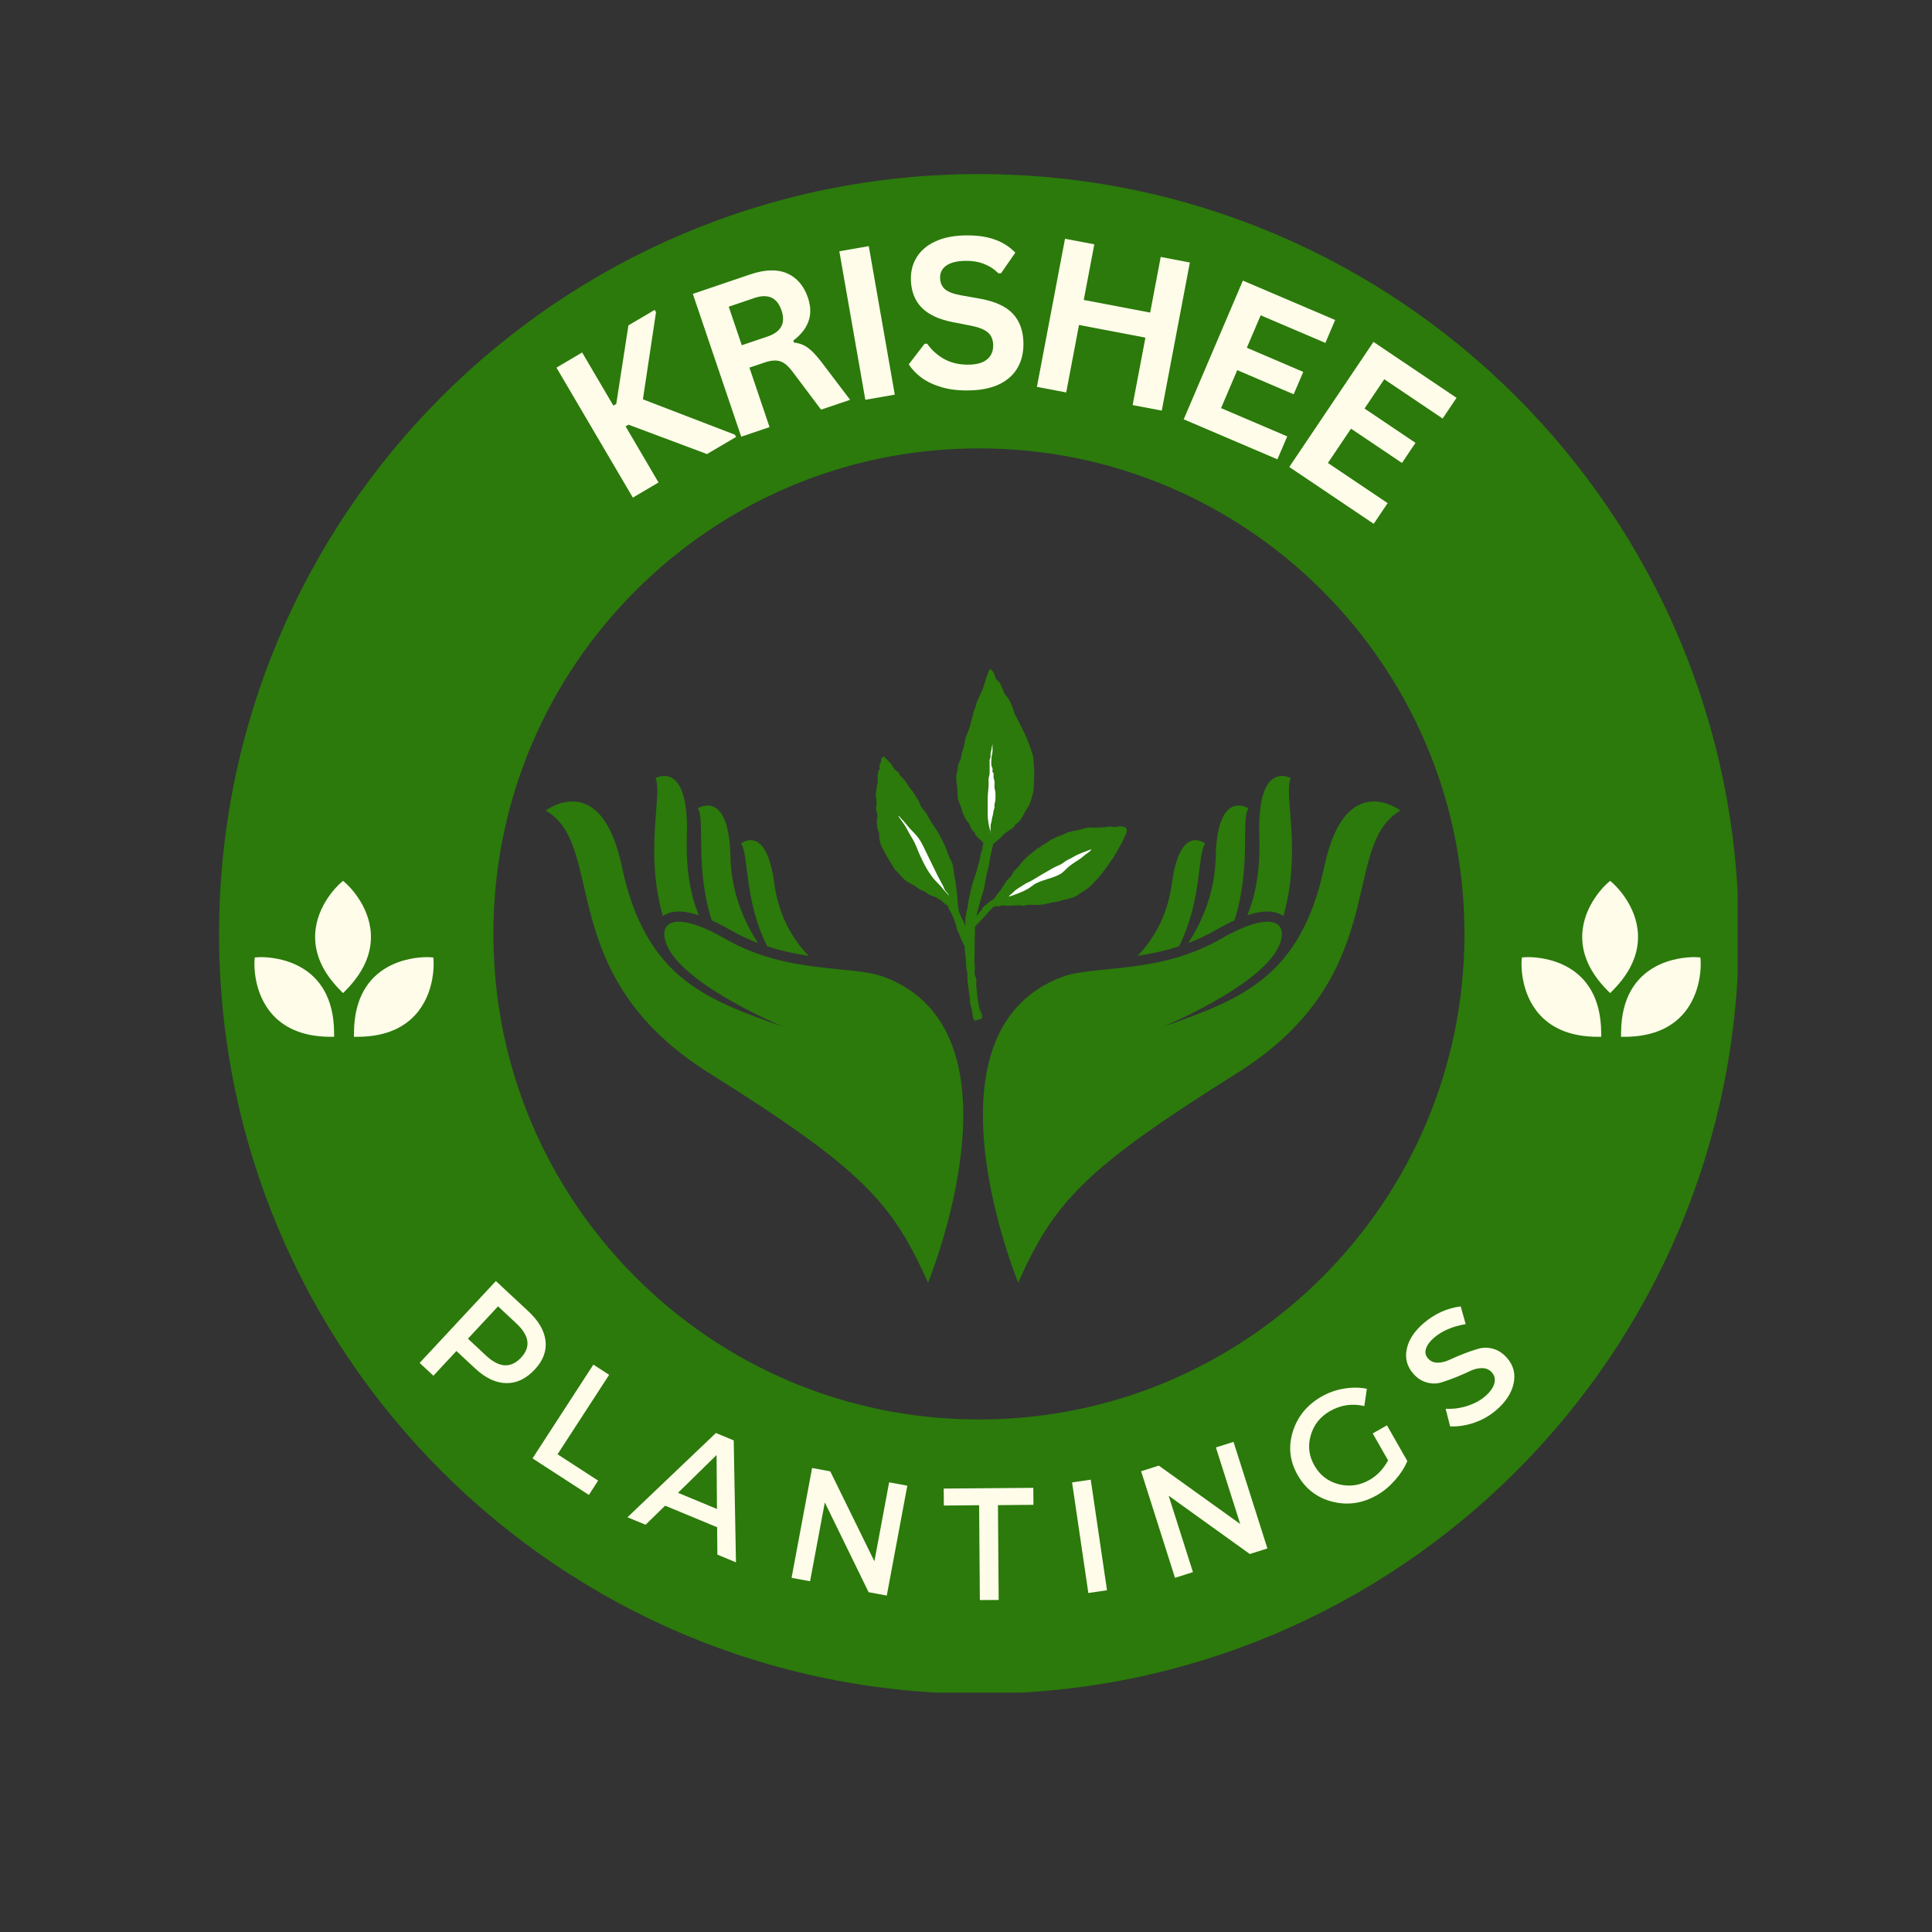 <?xml version="1.0" encoding="UTF-8"?> <svg xmlns="http://www.w3.org/2000/svg" xmlns:xlink="http://www.w3.org/1999/xlink" width="500" zoomAndPan="magnify" viewBox="0 0 375 375" height="500" preserveAspectRatio="xMidYMid meet" version="1.0"><rect x="0" y="0" width="375" height="375" fill="#333333" stroke="none"/><defs><g></g><clipPath id="c109f34e5d"><path d="M 42.523 33.789 L 337.273 33.789 L 337.273 328.539 L 42.523 328.539 Z M 42.523 33.789 " clip-rule="nonzero"></path></clipPath><clipPath id="ac50575101"><path d="M 190.012 33.789 C 108.555 33.789 42.523 99.82 42.523 181.277 C 42.523 262.73 108.555 328.762 190.012 328.762 C 271.465 328.762 337.496 262.73 337.496 181.277 C 337.496 99.82 271.465 33.789 190.012 33.789 Z M 190.012 33.789 " clip-rule="nonzero"></path></clipPath><clipPath id="7c4b8ede3d"><path d="M 49.035 185 L 65 185 L 65 201.605 L 49.035 201.605 Z M 49.035 185 " clip-rule="nonzero"></path></clipPath><clipPath id="fb11f1d4e0"><path d="M 61 170.855 L 72 170.855 L 72 193 L 61 193 Z M 61 170.855 " clip-rule="nonzero"></path></clipPath><clipPath id="6b691dce80"><path d="M 68 185 L 84.285 185 L 84.285 201.605 L 68 201.605 Z M 68 185 " clip-rule="nonzero"></path></clipPath><clipPath id="28a32c233d"><path d="M 295 185 L 311 185 L 311 201.605 L 295 201.605 Z M 295 185 " clip-rule="nonzero"></path></clipPath><clipPath id="46749b1be3"><path d="M 307 170.855 L 318 170.855 L 318 193 L 307 193 Z M 307 170.855 " clip-rule="nonzero"></path></clipPath><clipPath id="fa82dd2920"><path d="M 314 185 L 330.227 185 L 330.227 201.605 L 314 201.605 Z M 314 185 " clip-rule="nonzero"></path></clipPath><clipPath id="33b81565fa"><path d="M 190 155 L 271.668 155 L 271.668 249 L 190 249 Z M 190 155 " clip-rule="nonzero"></path></clipPath><clipPath id="14256a0498"><path d="M 105.918 155 L 187 155 L 187 249 L 105.918 249 Z M 105.918 155 " clip-rule="nonzero"></path></clipPath><clipPath id="5d11b3dc67"><path d="M 169.953 129.848 L 218.703 129.848 L 218.703 198.098 L 169.953 198.098 Z M 169.953 129.848 " clip-rule="nonzero"></path></clipPath><clipPath id="e0eda05878"><path d="M 196.609 160.688 C 196.668 160.633 196.719 160.57 196.766 160.508 C 196.746 160.539 196.707 160.598 196.613 160.691 C 196.523 160.773 196.41 160.867 196.242 160.996 C 196.297 160.953 196.371 160.895 196.461 160.816 C 196.508 160.777 196.551 160.742 196.609 160.688 Z M 191.504 169.844 C 191.5 169.879 191.492 169.914 191.492 169.934 C 191.5 169.883 191.504 169.859 191.504 169.844 Z M 185.809 149.094 C 185.805 149.246 185.801 149.332 185.801 149.375 C 185.809 149.207 185.812 149.074 185.809 149.094 Z M 192.527 176.402 C 192.535 176.395 192.539 176.387 192.543 176.379 C 192.523 176.406 192.5 176.434 192.473 176.461 C 192.492 176.441 192.512 176.426 192.527 176.402 Z M 192.578 176.32 C 192.57 176.336 192.562 176.352 192.555 176.363 C 192.562 176.352 192.57 176.336 192.578 176.32 Z M 192.547 176.375 C 192.551 176.371 192.551 176.367 192.555 176.363 C 192.551 176.371 192.547 176.375 192.543 176.379 C 192.547 176.375 192.547 176.375 192.547 176.375 Z M 187.734 189.398 C 187.73 189.527 187.73 189.66 187.73 189.789 C 187.73 189.664 187.73 189.535 187.734 189.398 Z M 192.473 176.461 C 192.465 176.473 192.453 176.484 192.441 176.492 C 192.453 176.484 192.465 176.473 192.473 176.461 Z M 187.73 189.789 C 187.73 189.801 187.73 189.812 187.73 189.824 C 187.73 189.812 187.73 189.801 187.73 189.789 Z M 192.594 176.297 C 192.59 176.305 192.582 176.312 192.578 176.32 C 192.586 176.312 192.59 176.305 192.594 176.297 Z M 192.152 176.75 C 192.098 176.809 192.047 176.879 191.992 176.945 C 192.051 176.879 192.098 176.809 192.152 176.754 C 192.199 176.699 192.266 176.648 192.328 176.594 C 192.367 176.562 192.406 176.531 192.441 176.492 C 192.41 176.523 192.379 176.551 192.348 176.578 C 192.277 176.637 192.207 176.691 192.152 176.75 Z M 190.824 178.215 C 190.789 178.25 190.75 178.297 190.711 178.344 C 190.711 178.344 190.711 178.34 190.715 178.34 C 190.758 178.289 190.793 178.246 190.824 178.215 Z M 192.594 176.297 C 192.598 176.281 192.605 176.266 192.613 176.254 C 192.605 176.266 192.602 176.281 192.594 176.297 Z M 193.941 175.926 C 193.945 175.922 193.949 175.922 193.957 175.918 C 193.949 175.922 193.941 175.922 193.93 175.926 C 193.934 175.926 193.938 175.926 193.941 175.926 Z M 193.91 175.93 C 193.918 175.93 193.922 175.926 193.93 175.926 C 193.914 175.93 193.902 175.93 193.887 175.934 C 193.895 175.93 193.902 175.934 193.91 175.93 Z M 193.793 175.941 C 193.824 175.941 193.855 175.938 193.887 175.934 C 193.855 175.938 193.824 175.941 193.793 175.941 Z M 189.148 179.922 L 189.152 179.922 C 189.152 179.922 189.152 179.922 189.148 179.922 Z M 217.82 163.504 C 217.801 163.543 217.777 163.578 217.762 163.613 C 217.777 163.586 217.797 163.547 217.82 163.504 Z M 193.758 175.938 C 193.77 175.938 193.781 175.941 193.793 175.941 C 193.781 175.941 193.77 175.938 193.758 175.938 Z M 192.613 176.25 C 192.613 176.246 192.617 176.242 192.617 176.238 C 192.617 176.242 192.613 176.246 192.613 176.254 C 192.613 176.25 192.613 176.25 192.613 176.25 Z M 193.758 175.938 C 193.727 175.938 193.699 175.938 193.672 175.934 C 193.699 175.938 193.727 175.938 193.758 175.938 Z M 178.258 172.508 C 178.297 172.539 178.336 172.57 178.371 172.598 C 178.332 172.57 178.293 172.539 178.258 172.508 Z M 200.711 152.285 C 200.707 152.348 200.699 152.402 200.695 152.449 C 200.699 152.395 200.707 152.34 200.711 152.285 Z M 189.164 179.934 C 189.16 179.934 189.16 179.934 189.16 179.934 C 189.16 179.934 189.16 179.934 189.164 179.934 Z M 198.992 166.66 C 199.012 166.645 199.027 166.629 199.043 166.613 C 199.027 166.625 199.012 166.645 198.992 166.66 Z M 188.742 161.188 C 188.727 161.172 188.715 161.156 188.703 161.141 C 188.711 161.152 188.719 161.164 188.727 161.172 C 188.75 161.203 188.785 161.242 188.82 161.27 C 188.84 161.289 188.855 161.297 188.875 161.312 C 188.828 161.277 188.777 161.23 188.742 161.188 Z M 218.66 161.617 C 218.656 161.637 218.648 161.652 218.645 161.672 C 218.629 161.723 218.609 161.777 218.582 161.832 C 218.508 162.008 218.391 162.199 218.297 162.41 C 218.141 162.793 217.973 163.207 217.82 163.504 C 217.949 163.246 218.133 162.816 218.109 162.852 C 218.02 163.062 217.922 163.273 217.816 163.48 C 217.809 163.492 217.805 163.504 217.797 163.516 C 217.793 163.523 217.789 163.531 217.785 163.539 C 217.766 163.574 217.746 163.613 217.727 163.652 C 217.711 163.68 217.691 163.707 217.676 163.734 C 217.562 163.926 217.441 164.113 217.324 164.305 C 217.426 164.156 217.363 164.266 217.223 164.5 C 217.062 164.781 216.84 165.266 216.582 165.66 C 216.531 165.715 216.656 165.488 216.746 165.336 C 216.746 165.332 216.75 165.332 216.75 165.328 C 216.723 165.375 216.695 165.422 216.664 165.469 C 216.461 165.789 216.316 166.148 216.109 166.457 C 215.895 166.781 215.652 167.094 215.434 167.418 C 215.211 167.742 214.973 168.055 214.746 168.375 C 214.715 168.414 214.684 168.457 214.652 168.496 C 214.531 168.664 214.34 168.918 214.133 169.168 C 213.918 169.473 213.664 169.75 213.535 169.898 C 213.41 170.051 213.398 170.07 213.629 169.832 C 213.891 169.555 214.035 169.363 214.121 169.246 C 214.211 169.129 214.25 169.074 214.277 169.031 C 214.336 168.941 214.367 168.91 214.703 168.484 C 214.488 168.793 214.25 169.082 214.035 169.387 C 214.086 169.32 214.129 169.27 214.164 169.223 C 214.082 169.328 214.004 169.438 213.914 169.543 C 214.031 169.414 214.188 169.211 214.398 168.961 C 214.5 168.836 214.617 168.699 214.734 168.539 C 214.852 168.379 214.973 168.211 215.098 168.027 C 215.008 168.164 214.887 168.344 214.73 168.551 C 214.578 168.758 214.387 168.98 214.203 169.207 C 214.027 169.438 213.82 169.676 213.633 169.879 C 213.441 170.082 213.277 170.277 213.152 170.441 C 213.109 170.477 212.961 170.656 212.762 170.883 C 212.562 171.117 212.285 171.359 212.051 171.586 C 211.895 171.734 211.746 171.898 211.578 172.035 L 211.078 172.461 C 210.758 172.754 210.387 172.996 210.016 173.219 C 209.957 173.234 210.656 172.848 211.023 172.504 C 211.164 172.371 211.043 172.457 210.75 172.695 C 210.598 172.805 210.391 172.941 210.145 173.09 C 209.898 173.238 209.617 173.402 209.328 173.613 C 209.574 173.449 209.305 173.66 209.023 173.84 C 208.879 173.93 208.727 173.996 208.66 174.031 C 208.586 174.062 208.594 174.062 208.75 173.996 C 208.258 174.227 207.844 174.379 207.359 174.504 C 207.117 174.562 206.863 174.609 206.578 174.664 C 206.297 174.715 205.988 174.797 205.629 174.887 C 206.133 174.773 205.957 174.82 205.699 174.887 C 205.441 174.957 205.102 175.02 205.301 174.992 C 204.988 175.047 204.598 175.113 204.258 175.172 C 203.918 175.223 203.645 175.312 203.527 175.352 C 203.285 175.402 203.184 175.41 203.41 175.324 C 203.059 175.426 202.863 175.469 202.75 175.492 C 202.637 175.516 202.609 175.527 202.574 175.535 C 202.5 175.547 202.406 175.598 201.566 175.625 C 201.828 175.621 202.09 175.613 202.355 175.59 C 202.094 175.617 201.887 175.633 201.699 175.645 C 201.508 175.66 201.324 175.66 201.129 175.648 C 200.93 175.641 200.711 175.617 200.441 175.613 C 200.172 175.609 199.84 175.629 199.406 175.648 C 199.41 175.656 199.512 175.656 199.535 175.656 C 199.551 175.66 199.543 175.66 199.496 175.664 C 199.453 175.668 199.371 175.672 199.23 175.684 C 199.242 175.68 199.262 175.68 199.277 175.676 C 199.289 175.676 199.297 175.676 199.293 175.672 C 199.297 175.672 199.254 175.672 199.227 175.672 C 199.195 175.672 199.141 175.688 199.062 175.719 C 198.984 175.746 198.883 175.809 198.727 175.816 C 198.598 175.82 198.457 175.805 198.316 175.777 C 198.176 175.75 198.031 175.719 197.887 175.711 C 197.812 175.707 197.742 175.707 197.668 175.719 C 197.594 175.727 197.504 175.738 197.422 175.742 C 197.258 175.754 197.09 175.754 196.93 175.75 C 196.594 175.746 196.301 175.738 196.035 175.781 C 195.746 175.832 195.461 175.824 195.203 175.797 C 194.949 175.773 194.695 175.738 194.461 175.746 C 194.367 175.754 194.258 175.805 194.129 175.859 C 194.078 175.883 194.02 175.902 193.957 175.918 C 194.047 175.898 194.125 175.863 194.199 175.828 C 194.273 175.793 194.348 175.766 194.41 175.75 C 194.469 175.738 194.547 175.742 194.625 175.742 C 194.77 175.746 194.902 175.762 195 175.77 C 195.047 175.773 195.086 175.777 195.113 175.777 C 195.137 175.781 195.152 175.781 195.152 175.781 C 194.926 175.754 194.707 175.727 194.488 175.73 C 194.402 175.73 194.309 175.766 194.207 175.812 C 194.105 175.855 193.988 175.914 193.848 175.926 C 193.715 175.934 193.602 175.914 193.496 175.91 C 193.387 175.902 193.285 175.91 193.188 175.934 C 193.086 175.957 192.984 175.992 192.887 176.039 C 192.793 176.082 192.672 176.148 192.637 176.176 C 192.637 176.188 192.629 176.211 192.617 176.238 C 192.629 176.207 192.629 176.195 192.633 176.176 C 192.656 176.156 192.672 176.148 192.699 176.133 C 192.727 176.113 192.754 176.098 192.773 176.086 C 192.754 176.094 192.727 176.105 192.695 176.125 C 192.668 176.141 192.648 176.148 192.621 176.164 C 192.621 176.18 192.617 176.195 192.609 176.215 C 192.605 176.23 192.59 176.27 192.578 176.297 C 192.547 176.355 192.504 176.41 192.457 176.457 C 192.363 176.555 192.258 176.633 192.176 176.711 C 192.098 176.789 192.027 176.891 191.953 176.973 C 191.934 176.992 191.914 177.016 191.895 177.031 C 191.879 177.047 191.863 177.062 191.852 177.074 C 191.824 177.105 191.801 177.129 191.781 177.148 C 191.805 177.117 191.84 177.074 191.879 177.035 C 191.93 176.992 191.98 176.93 192.027 176.871 C 192.074 176.809 192.117 176.75 192.168 176.703 C 192.215 176.656 192.27 176.609 192.32 176.57 C 192.422 176.488 192.496 176.402 192.508 176.375 C 192.523 176.348 192.496 176.402 192.371 176.512 C 192.262 176.605 192.148 176.684 192.055 176.805 C 192.004 176.867 191.953 176.934 191.887 176.996 C 191.828 177.051 191.773 177.113 191.719 177.18 C 191.617 177.316 191.512 177.477 191.379 177.613 C 191.25 177.754 191.109 177.887 190.973 178.023 C 190.832 178.16 190.715 178.305 190.578 178.453 C 190.441 178.594 190.297 178.723 190.16 178.848 C 189.883 179.098 189.68 179.387 189.477 179.641 C 189.734 179.281 189.574 179.469 189.836 179.117 C 189.75 179.219 189.645 179.355 189.527 179.504 C 189.469 179.578 189.406 179.66 189.336 179.738 C 189.305 179.773 189.27 179.812 189.234 179.855 L 189.164 179.926 C 189.164 179.93 189.168 179.93 189.172 179.93 C 189.176 179.93 189.18 179.93 189.18 179.934 L 189.191 179.918 L 189.18 179.934 C 189.199 179.938 189.211 179.938 189.223 179.941 L 189.227 179.938 L 189.293 179.867 L 189.422 179.723 C 189.504 179.625 189.582 179.523 189.66 179.43 C 189.816 179.234 189.965 179.059 190.125 178.91 C 190.285 178.766 190.438 178.633 190.555 178.512 C 190.613 178.453 190.664 178.395 190.711 178.344 C 190.664 178.398 190.613 178.457 190.555 178.516 C 190.445 178.629 190.316 178.742 190.195 178.855 C 189.945 179.078 189.742 179.344 189.586 179.535 C 189.215 180.004 189.555 179.598 189.844 179.246 C 189.992 179.074 190.145 178.938 190.191 178.898 C 190.238 178.863 190.152 178.922 189.898 179.219 C 189.773 179.359 189.664 179.504 189.551 179.645 C 189.492 179.715 189.434 179.781 189.375 179.848 L 189.285 179.945 L 189.258 179.977 C 189.258 180.223 189.262 180.465 189.262 180.707 C 189.262 180.828 189.266 180.949 189.266 181.074 C 189.266 181.203 189.254 181.332 189.242 181.461 C 189.215 181.719 189.172 181.98 189.172 182.258 C 189.168 182.535 189.191 182.836 189.199 183.172 C 189.184 182.973 189.168 183.18 189.156 183.613 C 189.164 183.891 189.211 184.266 189.188 184.691 C 189.176 184.902 189.164 185.129 189.152 185.359 C 189.141 185.59 189.141 185.832 189.137 186.082 C 189.133 186.328 189.125 186.582 189.129 186.832 C 189.141 187.078 189.188 187.328 189.219 187.578 C 189.316 188.09 189.164 188.59 189.203 189.008 C 189.176 188.742 189.207 188.527 189.215 188.359 C 189.223 188.188 189.227 188.059 189.215 187.941 C 189.199 187.75 189.168 187.594 189.125 187.348 C 189.145 187.48 189.16 187.613 189.176 187.746 C 189.176 187.762 189.18 187.781 189.18 187.797 C 189.184 187.812 189.184 187.828 189.184 187.844 C 189.184 187.855 189.188 187.871 189.188 187.883 C 189.188 187.895 189.188 187.906 189.188 187.914 C 189.191 187.949 189.191 187.984 189.191 188.02 C 189.191 188.023 189.191 188.031 189.191 188.035 C 189.188 188.168 189.18 188.305 189.168 188.438 C 189.172 188.387 189.172 188.34 189.176 188.293 C 189.156 188.539 189.121 188.789 189.148 189.031 C 189.242 189.391 189.461 189.734 189.516 190.109 C 189.566 190.477 189.449 190.867 189.477 191.246 C 189.508 191.617 189.559 191.992 189.582 192.367 C 189.602 192.742 189.637 193.117 189.668 193.488 C 189.703 193.867 189.805 194.234 189.867 194.598 C 189.93 194.973 189.953 195.355 190.062 195.711 C 190.148 195.992 190.348 196.445 190.477 196.852 C 190.621 197.305 190.703 197.664 190.188 197.766 C 189.98 197.82 189.258 198.059 189.078 197.961 C 189.047 197.844 189.023 197.719 189.004 197.59 C 188.988 197.504 188.977 197.422 188.965 197.355 C 188.984 197.516 189 197.648 189.02 197.75 C 189.039 197.855 189.051 197.926 189.055 197.957 C 189.059 197.984 189.082 197.984 189.078 197.988 C 189.082 197.988 189.059 197.992 189.051 197.965 C 189.051 197.973 189.043 197.945 189.035 197.914 C 189.039 197.93 189.043 197.945 189.047 197.965 C 189.051 197.988 189.07 197.992 189.094 198 C 189.113 198.008 189.137 198.008 189.16 198.016 C 189.203 198.016 189.254 198.016 189.301 198.012 C 189.395 198.004 189.488 197.984 189.586 197.961 C 189.781 197.918 189.988 197.855 190.195 197.797 C 190.293 197.777 190.395 197.746 190.477 197.68 C 190.566 197.617 190.613 197.508 190.617 197.406 C 190.629 197.203 190.566 197.027 190.523 196.871 C 190.426 196.559 190.332 196.324 190.305 196.234 C 190.445 196.594 190.539 196.863 190.594 197.074 C 190.652 197.285 190.652 197.453 190.598 197.57 C 190.543 197.684 190.465 197.73 190.406 197.762 C 190.344 197.797 190.285 197.816 190.203 197.84 L 190.207 197.84 C 190.141 197.859 190.043 197.895 189.891 197.941 C 189.812 197.965 189.723 197.988 189.613 198.016 C 189.555 198.027 189.496 198.043 189.43 198.055 C 189.395 198.062 189.363 198.066 189.32 198.07 C 189.277 198.074 189.227 198.082 189.176 198.074 C 189.199 198.082 189.254 198.082 189.328 198.074 C 189.391 198.07 189.469 198.059 189.559 198.043 C 189.738 198.008 189.969 197.941 190.215 197.867 L 190.207 197.871 C 190.309 197.848 190.422 197.816 190.527 197.734 C 190.637 197.656 190.691 197.5 190.691 197.379 C 190.68 197.152 190.652 197.137 190.629 197.051 C 190.598 196.965 190.559 196.824 190.395 196.41 C 190.266 196.031 190.102 195.672 190.047 195.266 C 190.016 195.062 189.988 194.855 189.957 194.645 C 189.922 194.434 189.871 194.223 189.824 194.012 C 189.727 193.59 189.715 193.145 189.668 192.684 C 189.629 192.223 189.59 191.746 189.547 191.254 C 189.551 191.156 189.582 191.449 189.613 191.766 C 189.629 191.926 189.645 192.09 189.656 192.219 C 189.672 192.344 189.684 192.43 189.688 192.43 C 189.707 192.684 189.727 192.934 189.746 193.176 C 189.766 193.422 189.785 193.648 189.828 193.867 C 189.875 194.094 189.922 194.312 189.965 194.523 C 190.008 194.742 190.031 194.953 190.062 195.148 C 190.094 195.352 190.129 195.535 190.188 195.711 C 190.25 195.887 190.32 196.062 190.387 196.23 C 190.457 196.402 190.523 196.57 190.582 196.738 C 190.637 196.906 190.695 197.066 190.719 197.258 C 190.727 197.316 190.723 197.387 190.711 197.461 C 190.695 197.535 190.664 197.613 190.613 197.68 C 190.5 197.805 190.352 197.855 190.219 197.879 C 190.051 197.922 189.867 197.977 189.676 198.02 C 189.582 198.043 189.48 198.062 189.375 198.078 C 189.332 198.086 189.246 198.094 189.18 198.09 C 189.141 198.086 189.109 198.082 189.074 198.07 C 189.047 198.059 189.004 198.055 188.988 198.027 C 188.914 197.754 188.898 197.609 188.871 197.41 C 188.844 197.223 188.82 197.035 188.777 196.848 C 188.703 196.457 188.629 196.039 188.547 195.625 C 188.453 195.227 188.27 194.789 188.262 194.309 C 188.25 194.078 188.258 193.848 188.242 193.621 C 188.223 193.395 188.184 193.16 188.148 192.926 C 188.102 192.66 188.078 192.473 188.062 192.352 C 188.047 192.234 188.035 192.18 188.035 192.168 C 188.027 192.148 188.047 192.293 188.062 192.457 C 188.082 192.621 188.102 192.793 188.105 192.816 C 188.109 192.84 188.074 192.699 188.02 192.25 C 188.039 192.27 188.008 192.023 187.93 191.527 C 187.91 191.406 187.898 191.262 187.883 191.117 C 187.867 190.969 187.84 190.809 187.809 190.629 C 187.777 190.453 187.746 190.262 187.738 190.051 C 187.734 189.98 187.734 189.902 187.73 189.824 C 187.734 189.949 187.738 190.07 187.75 190.195 C 187.777 190.465 187.836 190.723 187.875 190.977 C 187.887 191.074 187.879 191.027 187.891 191.121 C 187.926 191.59 188.02 191.957 188.059 192.199 C 188.078 192.32 188.094 192.414 188.105 192.48 C 188.117 192.543 188.125 192.574 188.125 192.574 C 188.102 192.414 188.082 192.227 188.043 192.02 C 188.004 191.809 187.957 191.582 187.93 191.344 C 187.891 190.875 187.758 190.398 187.758 189.992 C 187.758 189.969 187.762 190.09 187.781 190.223 C 187.789 190.285 187.797 190.352 187.809 190.402 C 187.816 190.449 187.824 190.484 187.824 190.48 C 187.738 190.039 187.789 189.516 187.777 189.078 C 187.777 189.051 187.777 189.023 187.773 188.996 C 187.773 188.977 187.77 188.949 187.766 188.922 C 187.754 188.871 187.746 188.82 187.738 188.77 C 187.723 188.672 187.707 188.582 187.691 188.5 C 187.664 188.336 187.641 188.207 187.621 188.137 L 187.648 188.336 L 187.543 187.68 C 187.516 187.453 187.527 187.227 187.539 187.008 C 187.52 187.152 187.508 187.352 187.5 187.359 C 187.496 187.363 187.492 187.316 187.492 187.195 C 187.492 187.07 187.512 186.871 187.512 186.574 C 187.508 186.035 187.352 185.551 187.336 185.07 C 187.316 184.625 187.227 184.199 187.223 183.758 L 187.25 183.828 L 187.258 183.77 L 187.262 183.77 L 187.262 183.766 L 187.27 183.766 L 187.277 183.762 L 187.301 183.758 C 187.305 183.758 187.309 183.758 187.312 183.754 C 187.312 183.754 187.309 183.75 187.305 183.746 L 187.293 183.727 C 187.285 183.715 187.25 183.66 187.227 183.621 C 187.203 183.582 187.18 183.539 187.156 183.496 C 187.109 183.414 187.07 183.328 187.027 183.242 C 186.949 183.07 186.863 182.902 186.773 182.727 C 186.684 182.551 186.59 182.367 186.5 182.168 C 186.406 181.977 186.332 181.75 186.254 181.543 C 186.301 181.66 186.34 181.785 186.395 181.91 C 186.441 182.035 186.496 182.156 186.555 182.277 C 186.465 182.074 186.387 181.883 186.316 181.664 C 186.246 181.453 186.148 181.219 186.016 180.895 C 186.055 181.016 186.078 181.113 186.016 180.984 C 185.988 180.922 185.934 180.805 185.852 180.598 C 185.766 180.391 185.68 180.082 185.578 179.68 C 185.543 179.531 185.5 179.363 185.441 179.188 C 185.383 179.023 185.289 178.812 185.215 178.598 C 185.133 178.383 185.055 178.156 184.965 177.926 C 184.875 177.695 184.766 177.477 184.637 177.242 C 184.512 177.016 184.371 176.766 184.254 176.535 C 184.188 176.422 184.113 176.301 184.055 176.16 L 183.973 175.973 L 183.934 175.883 C 183.926 175.855 183.898 175.805 183.91 175.812 C 183.914 175.797 183.902 175.793 183.891 175.789 L 183.836 175.758 C 183.781 175.727 183.727 175.695 183.676 175.664 C 183.574 175.602 183.438 175.539 183.324 175.457 C 183.098 175.293 182.922 175.113 182.75 174.973 C 182.703 174.918 182.777 174.961 182.918 175.078 C 183.055 175.191 183.258 175.391 183.531 175.531 C 183.652 175.598 183.773 175.664 183.887 175.727 C 183.906 175.734 183.926 175.746 183.941 175.754 C 183.961 175.758 183.969 175.781 183.961 175.793 C 183.984 175.848 184.008 175.895 184.027 175.941 C 184.109 176.133 184.188 176.27 184.188 176.25 C 184.105 176.078 184.059 175.945 184.008 175.824 L 183.992 175.781 C 183.996 175.785 184 175.762 183.996 175.758 C 183.996 175.746 183.988 175.738 183.98 175.734 L 183.953 175.719 C 183.91 175.691 183.871 175.668 183.836 175.648 C 183.754 175.598 183.684 175.555 183.613 175.516 C 183.543 175.473 183.473 175.434 183.406 175.387 C 183.27 175.293 183.137 175.168 182.949 174.996 C 182.855 174.91 182.75 174.812 182.605 174.719 C 182.461 174.629 182.281 174.527 182.074 174.406 C 181.961 174.34 181.789 174.246 181.605 174.141 C 181.422 174.043 181.211 173.957 181.023 173.879 C 180.645 173.73 180.379 173.582 180.531 173.676 C 180.957 173.891 181.297 173.992 181.598 174.156 C 181.902 174.328 182.199 174.496 182.582 174.715 C 182.555 174.711 182.164 174.484 181.762 174.254 C 181.562 174.133 181.352 174.035 181.18 173.965 C 181.008 173.895 180.879 173.844 180.844 173.836 C 181.129 173.965 181.414 174.07 181.672 174.234 C 181.371 174.062 181.184 174.008 181.074 173.961 C 180.961 173.918 180.914 173.906 180.863 173.887 C 180.809 173.871 180.75 173.848 180.598 173.781 C 180.453 173.719 180.211 173.586 179.863 173.332 C 179.762 173.258 179.664 173.188 179.566 173.121 C 179.465 173.047 179.379 173 179.266 172.953 C 179.051 172.863 178.809 172.797 178.57 172.676 C 178.297 172.531 178.176 172.398 178.098 172.34 C 178.027 172.281 178.012 172.273 178.031 172.293 C 178.055 172.324 178.152 172.418 178.258 172.508 C 178.059 172.348 177.895 172.172 177.719 172.051 C 177.512 171.91 177.258 171.797 177.043 171.688 C 176.836 171.59 176.652 171.469 176.52 171.391 C 176.625 171.453 176.707 171.504 176.773 171.543 C 176.891 171.605 176.93 171.617 176.93 171.613 C 176.836 171.562 176.746 171.508 176.66 171.453 C 176.578 171.398 176.5 171.352 176.422 171.305 C 176.266 171.215 176.105 171.133 175.957 171.039 C 175.652 170.844 175.422 170.629 175.18 170.402 C 174.938 170.18 174.711 169.914 174.48 169.641 C 174.363 169.5 174.234 169.375 174.082 169.23 C 173.93 169.086 173.762 168.926 173.609 168.715 C 173.77 168.926 173.965 169.109 174.148 169.281 C 174.332 169.449 174.484 169.629 174.637 169.812 C 174.941 170.184 175.254 170.48 175.469 170.652 C 175.641 170.793 175.293 170.488 175.102 170.281 C 175.004 170.176 174.941 170.105 174.984 170.145 C 175.027 170.188 175.168 170.348 175.523 170.656 C 175.301 170.457 175.086 170.246 174.891 170.02 C 174.691 169.793 174.52 169.559 174.316 169.355 C 174.062 169.137 173.312 168.383 174.16 169.242 C 173.965 169.059 173.73 168.848 173.562 168.582 C 173.391 168.332 173.242 168.07 173.109 167.84 C 172.848 167.371 172.633 167.023 172.582 166.969 C 172.629 167.023 172.488 166.797 172.254 166.414 C 172.137 166.223 172.016 165.98 171.883 165.727 C 171.754 165.473 171.613 165.203 171.473 164.93 C 171.34 164.695 171.191 164.438 171.152 164.371 C 171.117 164.309 171.156 164.422 171.359 164.781 C 171.25 164.594 171.137 164.402 171.055 164.191 C 170.945 163.902 170.863 163.617 170.789 163.328 L 170.875 163.664 C 170.836 163.531 170.805 163.398 170.77 163.27 C 170.738 163.137 170.699 163.008 170.68 162.855 C 170.637 162.566 170.652 162.293 170.641 162.031 C 170.648 162.102 170.652 162.27 170.656 162.484 C 170.66 162.59 170.668 162.711 170.684 162.836 C 170.691 162.898 170.703 162.961 170.719 163.023 C 170.734 163.078 170.746 163.137 170.762 163.191 C 170.867 163.637 170.984 163.996 170.934 163.801 C 170.891 163.656 170.848 163.496 170.809 163.336 C 170.77 163.176 170.727 163.023 170.703 162.871 C 170.66 162.578 170.672 162.395 170.676 162.473 C 170.668 162.258 170.668 162.031 170.641 161.828 C 170.613 161.629 170.543 161.441 170.488 161.277 C 170.367 160.957 170.316 160.746 170.355 160.926 C 170.414 161.152 170.492 161.348 170.539 161.504 C 170.586 161.664 170.605 161.781 170.609 161.852 C 170.582 161.648 170.52 161.477 170.469 161.324 C 170.418 161.176 170.371 161.043 170.34 160.922 C 170.273 160.676 170.27 160.508 170.25 160.336 C 170.234 160.16 170.223 159.977 170.207 159.703 C 170.203 159.637 170.199 159.562 170.191 159.48 C 170.188 159.398 170.188 159.293 170.199 159.195 C 170.219 158.988 170.285 158.77 170.305 158.531 C 170.301 158.574 170.297 158.621 170.289 158.668 C 170.281 158.734 170.32 158.594 170.32 158.41 C 170.32 158.219 170.262 157.965 170.223 157.797 C 170.109 157.371 170.137 157.488 170.18 157.672 C 170.223 157.852 170.273 158.082 170.227 157.898 C 170.188 157.746 170.148 157.586 170.109 157.426 C 170.074 157.258 170.035 157.102 170.039 156.898 C 170.047 156.707 170.109 156.539 170.141 156.398 C 170.156 156.324 170.168 156.262 170.172 156.191 C 170.18 156.121 170.18 156.047 170.18 155.977 C 170.176 156.145 170.164 156.262 170.145 156.34 C 170.129 156.426 170.105 156.488 170.09 156.543 C 170.059 156.652 170.031 156.719 170.012 156.895 C 170.016 156.727 170.062 156.582 170.09 156.469 C 170.125 156.352 170.141 156.266 170.145 156.16 C 170.16 155.953 170.152 155.766 170.145 155.586 C 170.141 155.5 170.137 155.414 170.133 155.332 C 170.129 155.246 170.125 155.195 170.113 155.121 C 170.086 154.988 170.047 154.852 170.016 154.711 C 169.984 154.57 169.961 154.41 169.973 154.254 C 169.98 154.102 170 153.953 170.027 153.797 C 170.055 153.645 170.086 153.48 170.109 153.305 C 170.121 153.219 170.129 153.129 170.129 153.031 C 170.129 152.922 170.145 152.801 170.168 152.68 C 170.211 152.469 170.301 152.234 170.355 151.988 C 170.383 151.863 170.398 151.742 170.391 151.605 C 170.383 151.469 170.359 151.32 170.34 151.156 C 170.316 151 170.305 150.809 170.32 150.637 C 170.328 150.465 170.352 150.289 170.375 150.117 C 170.391 150.031 170.402 149.945 170.414 149.859 L 170.438 149.73 C 170.445 149.672 170.469 149.605 170.496 149.555 C 170.551 149.453 170.621 149.383 170.676 149.32 C 170.73 149.262 170.773 149.195 170.777 149.18 C 170.785 149.145 170.777 149.137 170.727 149.043 C 170.703 149 170.68 148.965 170.652 148.891 C 170.629 148.824 170.621 148.746 170.641 148.676 C 170.672 148.555 170.711 148.48 170.75 148.395 C 170.789 148.316 170.828 148.238 170.863 148.164 C 171.008 147.91 170.949 147.598 171.062 147.258 C 170.98 147.516 170.992 147.707 170.961 147.875 C 170.949 147.957 170.934 148.02 170.906 148.086 C 170.875 148.156 170.84 148.227 170.805 148.297 C 170.77 148.367 170.734 148.441 170.703 148.516 C 170.688 148.555 170.672 148.594 170.656 148.641 C 170.641 148.691 170.629 148.758 170.641 148.816 C 170.648 148.875 170.676 148.938 170.695 148.973 L 170.75 149.074 L 170.773 149.117 C 170.777 149.125 170.777 149.133 170.781 149.137 C 170.785 149.152 170.789 149.168 170.781 149.18 C 170.777 149.191 170.773 149.199 170.77 149.211 C 170.758 149.227 170.746 149.242 170.73 149.262 C 170.699 149.301 170.66 149.344 170.617 149.395 C 170.574 149.445 170.523 149.504 170.484 149.59 C 170.465 149.629 170.449 149.68 170.441 149.727 C 170.438 149.758 170.43 149.793 170.426 149.828 C 170.379 150.105 170.32 150.426 170.316 150.832 C 170.324 150.727 170.324 150.777 170.332 150.879 C 170.336 150.98 170.355 151.129 170.371 151.223 C 170.387 151.316 170.398 151.363 170.387 151.266 C 170.383 151.219 170.371 151.137 170.359 151 C 170.355 150.93 170.352 150.848 170.355 150.75 C 170.359 150.656 170.367 150.547 170.379 150.426 C 170.398 150.215 170.434 149.996 170.469 149.777 C 170.473 149.73 170.492 149.633 170.527 149.574 C 170.562 149.512 170.605 149.457 170.645 149.414 C 170.684 149.367 170.723 149.324 170.754 149.285 C 170.77 149.266 170.781 149.246 170.793 149.227 C 170.805 149.211 170.809 149.199 170.812 149.188 C 170.824 149.164 170.812 149.137 170.805 149.113 C 170.793 149.09 170.762 149.039 170.738 148.996 C 170.727 148.969 170.711 148.945 170.699 148.914 C 170.684 148.879 170.668 148.84 170.664 148.801 C 170.656 148.723 170.684 148.637 170.703 148.59 C 170.781 148.379 170.898 148.191 170.957 148.023 C 171.008 147.852 171.004 147.641 171.047 147.418 C 171.059 147.363 171.074 147.305 171.098 147.242 C 171.125 147.184 171.148 147.137 171.195 147.074 C 171.297 146.949 171.461 146.906 171.598 146.863 C 171.66 146.93 171.738 147.012 171.789 147.066 C 171.836 147.109 171.879 147.152 171.922 147.195 C 171.965 147.238 172.012 147.281 172.055 147.324 L 172.121 147.395 L 172.195 147.477 L 172.215 147.52 C 172.219 147.523 172.223 147.531 172.227 147.535 C 172.234 147.551 172.246 147.562 172.258 147.578 C 172.281 147.605 172.32 147.648 172.344 147.68 C 172.348 147.688 172.352 147.695 172.355 147.703 C 172.367 147.707 172.375 147.707 172.383 147.711 C 172.445 147.746 172.488 147.789 172.523 147.824 L 172.57 147.867 C 172.59 147.875 172.625 147.918 172.637 147.934 C 172.695 148 172.754 148.07 172.812 148.137 C 172.93 148.273 173.039 148.406 173.137 148.543 C 173.332 148.82 173.441 149.082 173.566 149.25 C 173.535 149.191 173.484 149.098 173.418 148.977 C 173.352 148.855 173.266 148.691 173.152 148.535 C 173.039 148.375 172.906 148.227 172.785 148.086 C 172.723 148.012 172.66 147.941 172.602 147.875 C 172.57 147.852 172.57 147.848 172.551 147.832 L 172.508 147.793 C 172.477 147.762 172.438 147.73 172.387 147.703 C 172.379 147.699 172.371 147.695 172.363 147.691 C 172.359 147.688 172.359 147.68 172.352 147.672 C 172.309 147.613 172.266 147.562 172.25 147.539 C 172.242 147.523 172.238 147.516 172.238 147.508 C 172.238 147.508 172.234 147.492 172.23 147.484 C 172.227 147.477 172.227 147.473 172.227 147.465 C 172.242 147.508 172.246 147.508 172.254 147.52 C 172.258 147.527 172.27 147.539 172.281 147.555 L 172.32 147.605 L 172.348 147.637 C 172.352 147.645 172.371 147.668 172.367 147.664 C 172.371 147.668 172.371 147.676 172.375 147.68 C 172.383 147.68 172.391 147.684 172.395 147.688 C 172.492 147.742 172.543 147.805 172.586 147.84 C 172.59 147.848 172.625 147.871 172.641 147.891 L 172.676 147.938 L 172.746 148.02 C 172.844 148.129 172.945 148.246 173.039 148.371 C 173.137 148.492 173.23 148.629 173.309 148.766 C 173.383 148.898 173.449 149.023 173.52 149.133 C 173.586 149.246 173.652 149.34 173.723 149.41 C 173.789 149.477 173.867 149.527 173.941 149.574 C 174.094 149.664 174.207 149.754 174.223 149.777 C 174.219 149.77 174.242 149.789 174.289 149.828 C 174.332 149.875 174.395 149.949 174.449 150.039 C 174.562 150.219 174.641 150.469 174.793 150.637 C 174.953 150.82 175.184 150.992 175.348 151.188 C 175.492 151.375 175.598 151.512 175.637 151.559 C 175.488 151.359 175.406 151.246 175.344 151.168 C 175.281 151.098 175.262 151.078 175.262 151.078 C 175.266 151.074 175.344 151.148 175.27 151.07 C 175.363 151.152 175.543 151.418 175.73 151.664 C 175.914 151.914 176.082 152.148 176.113 152.188 C 176.152 152.262 176.059 152.148 175.977 152.051 C 176.219 152.391 176.371 152.598 176.547 152.836 C 176.633 152.953 176.727 153.074 176.84 153.227 C 176.957 153.379 177.094 153.555 177.266 153.777 C 177.012 153.473 177.25 153.758 177.516 154.156 C 177.648 154.359 177.777 154.582 177.879 154.754 C 177.934 154.836 177.977 154.91 178.008 154.961 C 178.039 155.012 178.055 155.039 178.055 155.039 C 178.137 155.156 178.176 155.207 178.195 155.227 C 178.215 155.246 178.215 155.238 178.227 155.25 C 178.238 155.262 178.266 155.293 178.324 155.406 C 178.387 155.516 178.469 155.711 178.586 156.012 C 178.512 155.836 178.418 155.613 178.398 155.59 C 178.391 155.574 178.406 155.609 178.449 155.723 C 178.492 155.832 178.555 156.023 178.68 156.285 C 178.668 156.289 178.586 156.133 178.484 155.875 C 178.43 155.746 178.371 155.594 178.289 155.43 C 178.246 155.352 178.203 155.266 178.145 155.188 C 178.098 155.113 178.047 155.039 177.996 154.965 C 177.805 154.664 177.629 154.352 177.48 154.137 C 177.336 153.922 177.238 153.805 177.262 153.848 C 177.352 153.965 177.48 154.152 177.605 154.352 C 177.73 154.555 177.863 154.77 177.977 154.957 C 178.039 155.047 178.094 155.129 178.137 155.199 C 178.188 155.273 178.223 155.34 178.246 155.383 C 178.289 155.473 178.293 155.48 178.223 155.359 C 178.367 155.613 178.461 155.883 178.57 156.129 C 178.68 156.418 178.852 156.68 179.047 156.938 C 179.145 157.066 179.25 157.195 179.359 157.324 C 179.469 157.449 179.59 157.59 179.691 157.738 C 179.898 158.039 180.07 158.379 180.273 158.723 C 180.477 159.066 180.688 159.441 180.926 159.84 C 181.625 160.973 181.629 160.91 180.961 159.82 C 181.344 160.426 181.426 160.559 181.52 160.703 C 181.566 160.777 181.605 160.848 181.695 160.98 C 181.781 161.113 181.918 161.301 182.129 161.633 C 182.074 161.551 182.109 161.605 182.164 161.703 C 182.223 161.805 182.289 161.949 182.332 162.039 C 182.922 163.23 182.484 162.293 182.859 163.047 C 182.969 163.262 182.852 163.051 183.121 163.578 C 183.23 163.781 183.348 163.973 183.453 164.184 C 183.633 164.633 183.598 164.578 183.492 164.324 C 183.465 164.258 183.43 164.184 183.387 164.102 C 183.348 164.023 183.301 163.938 183.254 163.848 C 183.16 163.672 183.059 163.484 182.973 163.324 C 183.121 163.609 183.254 163.867 183.379 164.109 C 183.5 164.363 183.582 164.598 183.668 164.816 C 183.711 164.922 183.75 165.023 183.789 165.125 C 183.812 165.176 183.832 165.223 183.852 165.27 C 183.875 165.32 183.895 165.371 183.918 165.422 C 183.996 165.621 184.059 165.812 184.121 166 C 184.078 165.887 184.012 165.699 183.961 165.555 C 183.902 165.406 183.855 165.301 183.871 165.352 C 183.984 165.629 184.059 165.863 184.129 166.062 C 184.195 166.262 184.258 166.426 184.32 166.566 C 184.445 166.844 184.555 167.035 184.648 167.227 C 184.828 167.605 185.004 167.988 185.125 168.945 C 185.086 168.559 185.023 168.16 184.883 167.75 C 184.75 167.328 184.5 166.93 184.301 166.449 C 184.25 166.297 184.207 166.141 184.164 165.98 C 184.219 166.148 184.293 166.387 184.387 166.59 C 184.477 166.797 184.574 166.98 184.613 167.043 C 184.508 166.816 184.402 166.602 184.32 166.383 C 184.438 166.688 184.656 167.066 184.844 167.539 C 185.027 168.016 185.109 168.559 185.176 169.039 L 185.238 169.621 C 185.258 169.82 185.281 170.008 185.32 170.195 C 185.305 170.152 185.277 170.039 185.25 169.887 C 185.227 169.73 185.199 169.531 185.172 169.316 C 185.141 169.102 185.109 168.867 185.078 168.641 C 185.043 168.414 184.996 168.195 184.945 168.012 C 185.012 168.297 185.008 168.309 184.98 168.191 C 184.953 168.074 184.887 167.836 184.805 167.625 C 184.723 167.41 184.633 167.234 184.617 167.215 C 184.602 167.199 184.684 167.324 184.84 167.781 C 185.004 168.289 185.051 168.793 185.113 169.23 C 185.141 169.453 185.172 169.664 185.195 169.863 C 185.227 170.055 185.27 170.234 185.309 170.402 C 185.262 170.176 185.215 169.961 185.191 169.734 C 185.258 170.262 185.41 170.723 185.484 171.191 C 185.562 171.656 185.57 172.09 185.629 172.496 C 185.684 172.906 185.73 173.324 185.781 173.746 C 185.809 173.957 185.836 174.18 185.852 174.406 C 185.867 174.637 185.871 174.871 185.867 175.113 C 185.863 175.461 185.875 175.277 185.883 174.977 C 185.895 174.676 185.871 174.262 185.859 174.156 C 185.816 173.789 185.75 173.227 185.695 172.754 C 185.684 172.633 185.664 172.523 185.652 172.426 C 185.641 172.328 185.633 172.238 185.625 172.164 C 185.621 172.086 185.617 172.023 185.613 171.98 C 185.609 171.938 185.609 171.914 185.613 171.914 C 185.641 172.297 185.703 172.688 185.746 173.117 C 185.793 173.539 185.848 173.953 185.883 174.371 C 185.91 174.785 185.898 175.176 185.887 175.5 C 185.883 175.766 185.996 176.035 186.035 176.25 C 186.035 176.25 186.043 176.273 186.055 176.406 C 186.066 176.473 186.066 176.547 186.062 176.621 C 186.066 176.641 186.051 176.703 186.047 176.707 L 186.043 176.719 C 186.039 176.723 186.043 176.73 186.047 176.738 L 186.07 176.785 L 186.176 177.043 L 186.098 176.863 C 186.242 177.215 186.387 177.668 186.59 178.066 C 186.797 178.465 187.047 178.871 187.152 179.203 C 187.07 178.945 186.953 178.715 186.84 178.492 C 186.938 178.676 187.043 178.875 187.129 179.09 C 187.148 179.145 187.168 179.199 187.188 179.258 L 187.207 179.324 L 187.234 179.43 C 187.254 179.5 187.273 179.57 187.293 179.641 L 187.316 179.711 L 187.32 179.734 C 187.324 179.738 187.324 179.719 187.324 179.715 C 187.328 179.641 187.34 179.586 187.344 179.535 L 187.348 179.496 C 187.348 179.457 187.348 179.418 187.348 179.383 C 187.348 179.305 187.348 179.23 187.348 179.16 C 187.348 179.02 187.348 178.895 187.344 178.789 C 187.344 178.535 187.352 178.34 187.371 178.168 C 187.395 178.004 187.422 177.871 187.449 177.734 C 187.473 177.598 187.504 177.457 187.527 177.285 C 187.531 177.242 187.539 177.195 187.539 177.148 L 187.543 177.113 C 187.547 177.086 187.551 177.062 187.551 177.051 C 187.555 177.023 187.562 176.992 187.566 176.961 C 187.586 176.84 187.617 176.703 187.652 176.551 C 187.711 176.363 187.695 176.449 187.641 176.703 C 187.621 176.832 187.578 177 187.566 177.207 C 187.547 177.387 187.504 177.594 187.457 177.82 C 187.41 178.039 187.371 178.301 187.371 178.539 C 187.367 178.777 187.383 179.004 187.387 179.203 C 187.391 179.301 187.395 179.395 187.395 179.477 C 187.395 179.52 187.395 179.555 187.395 179.59 C 187.395 179.641 187.391 179.688 187.395 179.719 C 187.402 179.652 187.406 179.59 187.41 179.527 C 187.414 179.398 187.41 179.23 187.402 179.082 C 187.395 178.773 187.379 178.457 187.426 178.133 C 187.473 177.816 187.555 177.523 187.59 177.242 C 187.613 176.934 187.695 176.633 187.758 176.352 C 187.789 176.207 187.824 176.066 187.848 175.93 C 187.871 175.797 187.887 175.66 187.898 175.52 C 187.91 175.379 187.922 175.234 187.938 175.09 C 187.953 174.945 187.984 174.789 188.016 174.656 C 188.074 174.383 188.133 174.117 188.191 173.852 C 188.223 173.723 188.25 173.598 188.277 173.469 C 188.305 173.344 188.328 173.219 188.348 173.09 C 188.285 173.426 188.312 173.25 188.336 173.086 C 188.363 172.918 188.383 172.773 188.301 173.188 C 188.332 173.043 188.363 172.848 188.414 172.633 C 188.469 172.414 188.531 172.211 188.59 172.008 C 188.703 171.605 188.801 171.262 188.828 171.207 C 188.719 171.566 188.637 171.895 188.543 172.227 C 188.523 172.309 188.5 172.387 188.477 172.469 C 188.457 172.551 188.438 172.633 188.422 172.715 C 188.387 172.875 188.363 173.031 188.34 173.176 C 188.297 173.465 188.234 173.707 188.188 173.938 C 188.141 174.16 188.105 174.348 188.074 174.48 C 188.223 173.859 188.293 173.559 188.328 173.414 C 188.359 173.273 188.355 173.289 188.355 173.305 C 188.355 173.32 188.355 173.336 188.387 173.188 C 188.398 173.109 188.422 172.992 188.457 172.816 C 188.477 172.723 188.5 172.617 188.535 172.492 C 188.57 172.375 188.609 172.238 188.652 172.082 C 188.762 171.703 188.723 171.809 188.711 171.84 C 188.703 171.852 188.699 171.848 188.727 171.754 C 188.738 171.707 188.758 171.637 188.785 171.535 C 188.812 171.438 188.848 171.301 188.91 171.125 C 188.891 171.168 188.844 171.281 188.793 171.461 C 188.738 171.637 188.664 171.883 188.574 172.219 C 188.465 172.57 188.609 172.051 188.758 171.504 C 188.793 171.371 188.836 171.219 188.883 171.094 C 188.926 170.969 188.969 170.855 189 170.77 C 189.062 170.598 189.086 170.523 189.031 170.645 C 189.102 170.473 189.152 170.324 189.203 170.152 C 189.254 169.98 189.312 169.82 189.367 169.672 C 189.477 169.367 189.562 169.105 189.621 168.859 C 189.68 168.609 189.727 168.383 189.777 168.191 C 189.828 168 189.883 167.844 189.922 167.742 C 190.25 166.785 189.871 167.785 189.816 167.953 C 189.906 167.637 190.023 167.344 190.109 167.062 C 190.152 166.914 190.184 166.781 190.203 166.629 C 190.223 166.48 190.234 166.324 190.254 166.16 C 190.27 165.996 190.293 165.828 190.336 165.652 C 190.383 165.484 190.441 165.324 190.496 165.176 C 190.551 165.027 190.602 164.883 190.641 164.746 C 190.672 164.617 190.691 164.449 190.719 164.297 C 190.746 164.141 190.789 163.898 190.844 163.59 C 190.816 163.562 190.785 163.535 190.754 163.504 C 190.688 163.441 190.625 163.375 190.566 163.312 C 190.457 163.199 190.309 163.07 190.168 162.945 C 190.02 162.816 189.863 162.68 189.711 162.527 C 189.633 162.453 189.555 162.375 189.477 162.293 C 189.438 162.25 189.402 162.211 189.363 162.164 C 189.316 162.105 189.277 162.043 189.25 161.98 C 189.188 161.859 189.156 161.746 189.125 161.66 C 189.09 161.574 189.055 161.512 189.016 161.477 C 188.992 161.457 188.969 161.441 188.918 161.41 C 188.875 161.383 188.809 161.34 188.75 161.285 C 188.719 161.254 188.695 161.227 188.68 161.203 C 188.66 161.18 188.637 161.156 188.621 161.129 C 188.582 161.078 188.551 161.027 188.52 160.977 C 188.285 160.559 188.199 160.156 188.031 159.875 C 188.156 160.078 188.242 160.328 188.355 160.598 C 188.414 160.73 188.477 160.871 188.562 161.008 C 188.605 161.078 188.656 161.145 188.711 161.211 C 188.77 161.289 188.875 161.359 188.934 161.395 C 189 161.434 189.027 161.453 189.059 161.488 C 189.086 161.523 189.113 161.57 189.137 161.633 C 189.188 161.746 189.223 161.93 189.352 162.113 C 189.582 162.398 189.836 162.621 190.105 162.863 C 189.883 162.676 189.48 162.285 189.805 162.605 C 190.023 162.809 190.227 162.977 190.41 163.141 C 190.457 163.184 190.504 163.223 190.539 163.262 L 190.668 163.395 C 190.715 163.438 190.758 163.484 190.809 163.531 L 190.855 163.574 L 190.867 163.582 C 190.844 163.719 190.816 163.859 190.793 164.008 L 190.789 164.152 C 190.754 164.363 190.727 164.504 190.711 164.598 C 190.695 164.684 190.688 164.715 190.684 164.723 C 190.676 164.734 190.699 164.637 190.711 164.523 C 190.723 164.414 190.738 164.316 190.727 164.367 C 190.723 164.391 190.711 164.453 190.688 164.574 C 190.668 164.691 190.633 164.832 190.547 165.062 C 190.441 165.344 190.355 165.578 190.32 165.777 C 190.285 165.969 190.277 166.109 190.27 166.23 C 190.25 166.469 190.266 166.652 190.172 167.004 C 190.281 166.652 190.281 166.352 190.328 166.027 C 190.348 165.867 190.383 165.695 190.441 165.523 C 190.496 165.352 190.566 165.18 190.637 164.988 C 190.652 164.938 190.676 164.867 190.695 164.777 C 190.707 164.73 190.719 164.684 190.727 164.625 C 190.734 164.566 190.746 164.504 190.754 164.438 C 190.793 164.195 190.84 163.898 190.887 163.574 L 190.867 163.559 L 190.793 163.488 C 190.734 163.434 190.68 163.375 190.625 163.316 L 190.469 163.16 L 190.297 163.004 C 190.062 162.797 189.82 162.586 189.605 162.363 C 189.965 162.73 190.441 163.098 190.672 163.348 C 190.793 163.477 190.906 163.57 190.883 163.547 C 190.887 163.547 190.887 163.547 190.883 163.543 C 190.883 163.543 190.883 163.543 190.879 163.539 C 190.871 163.531 190.863 163.523 190.852 163.516 C 190.812 163.477 190.75 163.41 190.664 163.32 C 190.293 162.938 189.828 162.605 189.445 162.164 C 189.398 162.109 189.336 162.027 189.305 161.953 C 189.266 161.879 189.242 161.805 189.219 161.738 C 189.172 161.609 189.129 161.504 189.066 161.441 C 189.035 161.41 188.992 161.387 188.926 161.348 C 188.918 161.34 188.902 161.328 188.891 161.32 C 188.906 161.332 188.922 161.34 188.934 161.348 C 189.059 161.422 189.098 161.461 189.152 161.57 C 189.203 161.676 189.238 161.816 189.305 161.953 C 189.336 162.02 189.383 162.086 189.426 162.137 C 189.465 162.18 189.5 162.219 189.531 162.254 C 189.594 162.32 189.641 162.367 189.664 162.391 C 189.715 162.434 189.656 162.387 189.457 162.152 C 189.414 162.105 189.359 162.031 189.328 161.969 C 189.293 161.902 189.266 161.836 189.246 161.773 C 189.203 161.652 189.164 161.543 189.109 161.469 C 189.082 161.434 189.055 161.406 189.008 161.379 C 188.965 161.348 188.902 161.312 188.836 161.258 C 188.766 161.195 188.727 161.141 188.684 161.082 C 188.641 161.023 188.602 160.965 188.57 160.906 C 188.434 160.664 188.352 160.418 188.266 160.203 C 188.176 159.984 188.082 159.809 187.953 159.656 C 187.582 159.156 187.664 159.277 187.766 159.445 C 187.871 159.609 188.008 159.809 187.738 159.449 C 187.805 159.527 187.508 159.156 187.262 158.66 C 187.145 158.418 187.02 158.16 186.926 157.93 C 186.828 157.695 186.766 157.492 186.738 157.398 C 186.668 157.129 186.648 157.023 186.594 156.832 C 186.562 156.734 186.531 156.633 186.449 156.465 C 186.371 156.285 186.281 156.047 186.176 155.73 C 185.883 154.91 186.109 155.602 186.09 155.551 C 186.066 155.477 186.039 155.398 186.012 155.316 C 185.984 155.234 185.949 155.168 185.914 155.039 C 185.852 154.801 185.871 154.574 185.875 154.367 C 185.879 154.262 185.879 154.16 185.875 154.066 C 185.867 153.957 185.859 153.848 185.852 153.738 C 185.832 153.516 185.816 153.289 185.801 153.062 C 185.777 152.848 185.742 152.629 185.715 152.402 C 185.699 152.289 185.688 152.176 185.68 152.062 C 185.676 152.004 185.676 151.949 185.672 151.895 C 185.672 151.848 185.668 151.797 185.664 151.75 C 185.637 151.426 185.586 151.082 185.605 150.785 C 185.602 150.812 185.602 150.812 185.602 150.785 C 185.602 150.738 185.609 150.602 185.633 150.434 C 185.66 150.266 185.703 150.066 185.738 149.879 C 185.777 149.691 185.797 149.523 185.801 149.375 C 185.801 149.457 185.812 149.355 185.824 149.184 C 185.836 149.008 185.852 148.758 185.887 148.562 C 185.922 148.367 185.98 148.234 185.957 148.309 C 185.938 148.379 185.867 148.672 185.859 149.234 C 185.852 149.281 185.84 149.48 185.848 149.137 C 185.84 149.461 185.809 149.742 185.758 149.992 C 185.711 150.234 185.68 150.426 185.676 150.477 C 185.73 150.156 185.812 149.867 185.848 149.598 C 185.879 149.324 185.879 149.047 185.91 148.785 C 185.922 148.652 185.941 148.527 185.973 148.402 C 186.008 148.281 186.051 148.176 186.094 148.086 C 186.18 147.902 186.258 147.766 186.305 147.668 C 186.148 147.992 186.023 148.23 185.973 148.477 C 185.922 148.707 185.902 148.914 185.891 149.188 C 185.875 149.645 185.828 149.82 185.824 149.867 C 185.82 149.91 185.848 149.801 185.871 149.652 C 185.918 149.363 185.934 148.859 185.934 149.082 C 185.949 148.859 185.953 148.562 186.066 148.25 C 186.18 147.949 186.352 147.684 186.441 147.43 C 186.535 147.188 186.559 146.941 186.582 146.777 C 186.602 146.613 186.617 146.527 186.613 146.578 C 186.645 146.254 186.727 145.984 186.801 145.805 C 186.871 145.621 186.922 145.504 186.945 145.438 C 186.988 145.309 186.941 145.387 186.797 145.68 C 186.871 145.512 186.953 145.336 187.02 145.152 C 187.051 145.059 187.078 144.973 187.102 144.871 C 187.121 144.77 187.141 144.66 187.156 144.551 C 187.195 144.332 187.227 144.094 187.289 143.852 C 187.348 143.641 187.387 143.406 187.449 143.172 C 187.484 143.055 187.523 142.938 187.57 142.828 C 187.613 142.723 187.652 142.621 187.691 142.523 C 187.766 142.328 187.84 142.145 187.906 141.973 C 187.941 141.887 187.973 141.805 188.004 141.73 C 188.031 141.648 188.059 141.574 188.082 141.504 C 188.133 141.363 188.172 141.246 188.207 141.152 C 188.254 141.023 188.301 140.883 188.34 140.727 C 188.359 140.652 188.379 140.574 188.395 140.492 C 188.41 140.41 188.426 140.309 188.445 140.219 C 188.527 139.852 188.652 139.473 188.742 139.152 C 188.824 138.832 188.867 138.5 188.941 138.246 C 189.016 137.984 189.09 137.828 189.113 137.781 C 189.051 137.945 188.988 138.109 188.949 138.281 C 188.906 138.449 188.875 138.613 188.848 138.773 C 188.816 138.93 188.785 139.086 188.746 139.238 C 188.699 139.402 188.648 139.57 188.598 139.746 C 188.637 139.617 188.68 139.48 188.723 139.34 C 188.766 139.203 188.801 139.074 188.828 138.926 C 188.891 138.641 188.938 138.324 189.039 138.023 C 189.141 137.734 189.254 137.477 189.328 137.246 C 189.367 137.133 189.395 137.027 189.422 136.926 C 189.445 136.82 189.473 136.727 189.492 136.641 C 189.551 136.449 189.598 136.301 189.676 136.098 C 189.746 135.895 189.863 135.621 190.074 135.234 C 190.012 135.316 190.113 135.137 190.273 134.781 C 190.352 134.586 190.488 134.34 190.617 134.086 C 190.68 133.953 190.734 133.82 190.777 133.672 C 190.832 133.508 190.887 133.332 190.945 133.148 C 191.031 132.883 191.105 132.652 191.172 132.445 C 191.238 132.25 191.289 132.082 191.332 131.922 C 191.422 131.605 191.496 131.359 191.582 131.152 C 191.648 130.984 191.695 130.809 191.758 130.625 C 191.773 130.578 191.793 130.531 191.809 130.48 C 191.82 130.453 191.828 130.438 191.844 130.398 C 191.863 130.355 191.879 130.316 191.906 130.273 C 191.996 130.094 192.137 129.984 192.301 129.855 C 192.367 129.93 192.438 130.012 192.516 130.098 C 192.555 130.141 192.594 130.188 192.633 130.238 C 192.648 130.266 192.672 130.293 192.688 130.316 L 192.723 130.367 C 192.812 130.5 192.902 130.664 192.98 130.852 C 192.926 130.699 192.859 130.551 192.773 130.41 C 192.969 130.719 193.062 131.035 193.133 131.273 C 193.168 131.391 193.199 131.496 193.234 131.582 C 193.273 131.672 193.309 131.738 193.359 131.805 C 193.555 132.07 193.816 132.254 194.031 132.527 C 194.086 132.594 194.137 132.672 194.184 132.754 C 194.227 132.828 194.266 132.906 194.301 132.988 C 194.375 133.152 194.445 133.324 194.52 133.516 C 194.594 133.699 194.688 133.934 194.781 134.18 C 194.828 134.305 194.879 134.434 194.941 134.562 C 195.004 134.691 195.078 134.812 195.18 134.949 C 195.262 135.043 195.348 135.137 195.438 135.234 C 195.574 135.406 195.715 135.578 195.84 135.773 C 195.965 135.973 196.051 136.164 196.145 136.367 C 196.23 136.566 196.309 136.77 196.395 136.977 C 196.441 137.078 196.484 137.184 196.531 137.289 C 196.582 137.391 196.641 137.523 196.688 137.648 C 196.621 137.484 196.574 137.398 196.535 137.32 C 196.496 137.25 196.457 137.176 196.391 137.023 C 196.441 137.145 196.488 137.254 196.547 137.371 C 196.605 137.5 196.656 137.629 196.703 137.754 C 196.797 138.008 196.871 138.254 196.969 138.48 C 196.902 138.332 196.859 138.223 196.875 138.281 C 196.895 138.344 196.945 138.562 197.223 139.043 C 197.145 138.91 197.035 138.723 196.953 138.543 C 196.867 138.355 196.797 138.16 196.742 138.023 C 196.637 137.742 196.617 137.723 196.855 138.383 C 196.832 138.289 196.902 138.504 197.07 138.816 C 197.238 139.129 197.52 139.562 197.707 139.973 C 197.586 139.734 197.531 139.641 197.539 139.66 C 197.547 139.68 197.605 139.797 197.684 139.965 C 197.844 140.293 198.09 140.801 198.211 141.047 C 198.559 141.75 198.086 140.773 197.98 140.547 C 198.238 141.043 198.477 141.551 198.719 142.055 C 198.566 141.746 198.676 141.98 198.828 142.312 C 198.977 142.645 199.172 143.07 199.199 143.141 C 199.234 143.207 199.27 143.285 199.309 143.363 C 199.348 143.449 199.383 143.535 199.414 143.621 C 199.477 143.797 199.539 143.961 199.582 144.082 C 199.668 144.316 199.695 144.363 199.551 143.863 C 199.5 143.723 199.441 143.582 199.379 143.441 C 199.211 143.02 199.027 142.621 198.852 142.211 C 199 142.531 199.145 142.84 199.285 143.148 C 199.359 143.297 199.426 143.461 199.48 143.625 C 199.535 143.785 199.582 143.945 199.633 144.102 C 199.68 144.258 199.727 144.41 199.781 144.559 L 199.945 145.02 C 200 145.176 200.055 145.332 200.109 145.496 L 200.18 145.738 C 200.203 145.816 200.227 145.895 200.254 145.973 C 200.352 146.281 200.48 146.605 200.559 146.977 C 200.637 147.375 200.578 147.742 200.621 148.07 C 200.676 148.445 200.691 148.84 200.719 149.23 C 200.727 149.637 200.754 150.055 200.75 150.496 C 200.734 150.996 200.727 150.898 200.719 150.961 C 200.715 150.992 200.711 151.062 200.707 151.27 C 200.703 151.371 200.699 151.508 200.695 151.688 C 200.691 151.867 200.695 152.094 200.672 152.387 C 200.656 152.566 200.648 152.762 200.648 152.812 C 200.652 152.836 200.656 152.82 200.664 152.742 C 200.668 152.684 200.68 152.594 200.695 152.449 C 200.695 152.465 200.695 152.48 200.691 152.496 L 200.672 152.691 C 200.66 152.824 200.648 152.957 200.637 153.09 C 200.613 153.359 200.578 153.656 200.504 153.934 C 200.438 154.211 200.359 154.496 200.27 154.785 C 200.176 155.082 200.09 155.363 200 155.688 C 199.93 155.906 199.863 156.051 199.859 156.043 C 199.855 156.039 199.867 155.996 199.895 155.91 C 199.922 155.82 199.965 155.688 200.023 155.496 C 199.984 155.613 199.91 155.867 199.801 156.141 C 199.688 156.414 199.52 156.691 199.398 156.879 C 199.238 157.129 199.102 157.336 198.996 157.52 C 198.895 157.703 198.812 157.867 198.738 158.012 C 198.59 158.305 198.465 158.52 198.328 158.727 C 198.191 158.934 198.043 159.137 197.82 159.41 C 197.691 159.566 197.52 159.699 197.336 159.836 C 197.246 159.902 197.152 159.977 197.07 160.059 C 196.992 160.137 196.918 160.238 196.828 160.371 C 196.984 160.156 196.906 160.277 196.891 160.309 C 196.883 160.324 196.891 160.316 196.949 160.238 C 197.008 160.156 197.09 160.047 197.375 159.84 C 197.527 159.719 197.703 159.59 197.848 159.41 C 197.977 159.254 198.098 159.094 198.215 158.93 C 198.438 158.625 198.258 158.898 198.098 159.109 C 197.938 159.316 197.82 159.48 198.211 158.988 C 198.086 159.152 197.969 159.301 197.832 159.457 C 197.68 159.629 197.512 159.746 197.371 159.852 C 197.23 159.957 197.109 160.055 197.027 160.152 C 196.941 160.258 196.859 160.387 196.77 160.508 C 196.82 160.426 196.742 160.543 196.613 160.664 C 196.484 160.777 196.359 160.867 196.383 160.844 C 196 161.141 195.938 161.172 195.855 161.234 C 195.816 161.262 195.77 161.297 195.676 161.359 C 195.586 161.418 195.43 161.516 195.223 161.668 C 195.125 161.727 195.305 161.574 195.625 161.371 C 195.938 161.168 196.348 160.895 196.586 160.672 C 196.629 160.629 196.633 160.617 196.609 160.637 C 196.598 160.648 196.578 160.664 196.555 160.684 C 196.531 160.703 196.504 160.727 196.469 160.754 C 196.336 160.859 196.117 161.023 195.863 161.184 C 195.621 161.348 195.328 161.52 195.121 161.695 C 194.902 161.875 194.719 162.07 194.594 162.191 C 194.512 162.285 194.547 162.262 194.504 162.316 C 194.484 162.344 194.445 162.391 194.355 162.477 C 194.309 162.52 194.25 162.574 194.172 162.637 C 194.102 162.695 194.02 162.762 193.918 162.848 C 193.852 162.898 193.688 163.035 193.473 163.227 C 193.363 163.324 193.242 163.43 193.117 163.543 C 193.051 163.598 192.984 163.652 192.914 163.711 C 192.879 163.742 192.84 163.773 192.793 163.805 L 192.77 163.82 L 192.758 163.824 C 192.754 163.832 192.754 163.836 192.754 163.848 L 192.746 163.918 C 192.734 163.988 192.723 164.059 192.711 164.125 C 192.688 164.262 192.656 164.387 192.629 164.504 C 192.602 164.617 192.574 164.723 192.555 164.816 C 192.535 164.914 192.516 165.012 192.496 165.086 C 192.438 165.355 192.367 165.602 192.348 165.691 C 192.328 165.781 192.352 165.715 192.461 165.332 C 192.383 165.625 192.289 165.934 192.246 166.164 C 192.195 166.395 192.168 166.555 192.172 166.504 C 192.16 166.598 192.141 166.715 192.121 166.848 C 192.098 166.977 192.074 167.125 192.047 167.277 C 191.996 167.578 191.961 167.93 191.887 168.285 C 191.809 168.637 191.695 168.957 191.629 169.219 C 191.566 169.477 191.527 169.715 191.504 169.844 C 191.512 169.766 191.457 170.02 191.383 170.367 C 191.344 170.543 191.305 170.719 191.273 170.91 C 191.246 171.098 191.215 171.281 191.188 171.426 C 191.145 171.699 191.066 172.055 190.973 172.48 C 190.949 172.586 190.926 172.695 190.902 172.809 C 190.871 172.926 190.84 173.043 190.801 173.156 C 190.727 173.391 190.645 173.617 190.582 173.84 C 190.453 174.312 190.328 174.781 190.215 175.195 C 190.098 175.613 189.988 175.953 189.938 176.188 C 189.945 176.098 190.125 175.492 190.145 175.391 C 190.145 175.391 190.137 175.406 190.129 175.438 C 190.121 175.465 190.105 175.508 190.09 175.562 C 190.055 175.668 190.012 175.812 189.965 175.977 C 189.883 176.309 189.781 176.711 189.707 176.996 L 189.742 176.852 L 189.617 177.324 L 189.602 177.391 L 189.594 177.434 L 189.582 177.527 C 189.582 177.578 189.582 177.617 189.582 177.645 C 189.57 177.68 189.586 177.652 189.586 177.656 C 189.617 177.613 189.621 177.621 189.602 177.652 C 189.586 177.688 189.547 177.762 189.527 177.797 C 189.512 177.824 189.504 177.84 189.512 177.832 C 189.508 177.84 189.57 177.762 189.789 177.5 C 189.824 177.453 189.855 177.406 189.887 177.367 C 189.926 177.312 189.965 177.262 190 177.219 C 190.07 177.125 190.137 177.047 190.195 176.98 C 190.316 176.844 190.406 176.75 190.477 176.68 C 190.543 176.609 190.59 176.566 190.617 176.535 C 190.633 176.52 190.645 176.504 190.652 176.496 C 190.656 176.492 190.656 176.488 190.66 176.484 C 190.664 176.469 190.664 176.469 190.668 176.445 C 190.668 176.438 190.668 176.43 190.664 176.418 C 190.664 176.426 190.664 176.363 190.676 176.305 C 190.688 176.254 190.742 176.18 190.777 176.137 C 190.816 176.09 190.867 176.043 190.918 175.996 C 190.961 175.957 190.988 175.934 191.035 175.891 C 191.078 175.848 191.125 175.812 191.168 175.777 C 191.258 175.711 191.344 175.648 191.422 175.586 C 191.566 175.461 191.734 175.301 191.902 175.168 C 191.906 175.16 191.941 175.125 192.008 175.07 C 192.039 175.043 192.078 175.012 192.125 174.977 C 192.172 174.941 192.227 174.902 192.289 174.867 C 192.406 174.793 192.543 174.73 192.672 174.66 L 192.719 174.633 C 192.734 174.629 192.742 174.621 192.754 174.613 C 192.777 174.598 192.801 174.578 192.828 174.551 L 192.918 174.473 C 192.934 174.457 192.953 174.441 192.973 174.43 C 192.992 174.414 192.992 174.418 193 174.41 C 193.133 174.215 193.246 174.043 193.316 173.938 C 193.391 173.824 193.41 173.789 193.344 173.879 C 193.402 173.793 193.453 173.711 193.504 173.641 C 193.559 173.57 193.605 173.508 193.652 173.453 C 193.738 173.348 193.809 173.266 193.863 173.199 C 193.969 173.074 194.02 173.016 194.059 172.969 C 194.098 172.922 194.125 172.891 194.18 172.816 C 194.234 172.746 194.312 172.621 194.465 172.395 C 194.562 172.238 194.664 172.078 194.773 171.914 C 194.828 171.832 194.883 171.75 194.938 171.664 C 194.996 171.586 195.047 171.5 195.102 171.406 C 195.211 171.227 195.324 171.02 195.492 170.812 C 195.66 170.609 195.871 170.441 196.062 170.25 C 195.965 170.352 195.746 170.551 195.711 170.59 C 195.938 170.379 196.145 170.207 196.285 170.012 C 196.426 169.816 196.527 169.598 196.637 169.395 C 196.746 169.191 196.879 168.992 197.039 168.84 C 197.191 168.688 197.344 168.566 197.477 168.438 C 197.543 168.375 197.602 168.312 197.656 168.242 L 197.832 168.02 C 197.949 167.871 198.066 167.727 198.188 167.574 C 198.422 167.293 198.656 166.973 198.992 166.66 C 198.773 166.875 198.352 167.402 198.422 167.336 C 198.574 167.141 198.758 166.902 198.988 166.684 C 199.211 166.473 199.438 166.258 199.637 166.07 C 199.84 165.879 200.031 165.734 200.148 165.637 C 200.266 165.543 200.312 165.496 200.262 165.527 C 200.605 165.262 200.457 165.387 200.402 165.441 C 200.371 165.469 200.363 165.477 200.449 165.406 C 200.492 165.371 200.559 165.316 200.652 165.23 C 200.746 165.148 200.859 165.02 201.039 164.863 C 200.867 165.02 200.703 165.223 200.492 165.395 C 200.289 165.57 200.062 165.742 199.871 165.906 C 199.91 165.875 200.211 165.652 200.484 165.43 C 200.621 165.316 200.746 165.199 200.836 165.105 C 200.934 165.012 200.996 164.953 200.996 164.953 C 200.883 165.059 200.758 165.195 200.652 165.293 C 200.547 165.395 200.465 165.465 200.469 165.465 C 200.719 165.27 200.895 165.055 201.113 164.863 C 201.34 164.676 201.613 164.602 201.848 164.445 C 202.008 164.332 201.93 164.383 201.781 164.465 C 201.637 164.551 201.379 164.648 201.223 164.742 C 201.418 164.625 201.562 164.574 201.691 164.508 C 201.824 164.445 201.953 164.355 202.16 164.215 L 202.105 164.223 C 202.637 163.867 202.824 163.789 203.023 163.68 C 203.121 163.621 203.23 163.547 203.395 163.418 C 203.559 163.293 203.793 163.09 204.184 162.895 C 203.922 163.035 203.969 163.016 203.797 163.133 C 204.062 162.957 204.434 162.793 204.824 162.605 C 205.016 162.512 205.227 162.398 205.441 162.316 C 205.656 162.23 205.879 162.156 206.094 162.086 C 206.512 161.953 206.867 161.672 207.238 161.57 C 207.59 161.469 207.867 161.395 208.023 161.355 C 207.363 161.555 207.688 161.469 208.074 161.363 C 208.172 161.34 208.273 161.312 208.363 161.285 C 208.457 161.27 208.535 161.254 208.594 161.242 C 208.707 161.223 208.719 161.223 208.516 161.273 C 208.898 161.184 209.281 161.105 209.645 161.027 C 210.004 160.941 210.348 160.816 210.684 160.727 C 211.016 160.629 211.352 160.598 211.652 160.609 C 211.957 160.617 212.234 160.648 212.477 160.652 C 212.898 160.66 213.219 160.613 213.48 160.605 C 213.746 160.59 213.945 160.602 214.141 160.586 C 214.34 160.574 214.527 160.555 214.762 160.52 C 214.996 160.492 215.277 160.41 215.66 160.449 C 215.82 160.469 215.965 160.488 216.098 160.504 C 216.277 160.52 216.461 160.527 216.656 160.496 C 217.176 160.41 217.488 160.316 217.961 160.438 C 218.465 160.574 218.727 160.719 218.703 161.375 C 218.703 161.445 218.688 161.512 218.672 161.574 C 218.668 161.59 218.664 161.602 218.66 161.617 Z M 189.148 179.922 Z M 184.07 175.719 C 184.07 175.723 184.07 175.723 184.07 175.723 C 184.07 175.723 184.07 175.723 184.07 175.719 Z M 184.066 175.75 C 184.066 175.75 184.066 175.746 184.066 175.746 C 184.066 175.75 184.066 175.75 184.066 175.75 Z M 184.066 175.75 Z M 184.062 175.75 C 184.047 175.758 184.043 175.758 184.062 175.75 Z M 189.184 180.668 L 189.172 179.969 C 189.172 179.961 189.172 179.953 189.176 179.949 C 189.172 179.945 189.168 179.938 189.164 179.938 C 189.168 179.938 189.172 179.945 189.176 179.949 C 189.176 179.945 189.176 179.941 189.176 179.938 L 189.172 179.941 L 189.172 179.945 L 189.16 179.934 C 189.152 179.926 189.148 179.922 189.148 179.922 C 189.145 179.918 189.152 179.926 189.16 179.934 C 189.16 179.945 189.156 179.957 189.156 179.969 C 189.168 180.633 189.184 181.305 189.176 181.367 C 189.199 181.133 189.184 180.898 189.184 180.668 Z M 189.223 180.918 C 189.219 180.629 189.215 180.309 189.211 179.98 C 189.199 179.973 189.188 179.961 189.18 179.949 C 189.176 179.957 189.176 179.965 189.176 179.969 C 189.191 180.121 189.207 180.152 189.223 180.918 Z M 189.258 179.949 C 189.27 179.953 189.266 179.949 189.258 179.949 Z M 189.18 179.934 C 189.18 179.938 189.18 179.938 189.18 179.938 C 189.18 179.941 189.18 179.945 189.18 179.949 C 189.199 179.973 189.219 179.992 189.195 179.969 L 189.199 179.969 L 189.199 179.965 L 189.211 179.953 L 189.211 179.945 L 189.215 179.941 L 189.215 179.938 Z M 189.172 179.93 C 189.172 179.93 189.172 179.93 189.164 179.93 C 189.164 179.93 189.164 179.926 189.164 179.926 C 189.16 179.93 189.16 179.93 189.16 179.93 C 189.16 179.93 189.16 179.93 189.16 179.934 L 189.172 179.941 L 189.176 179.938 C 189.176 179.938 189.176 179.934 189.176 179.934 C 189.18 179.934 189.18 179.934 189.18 179.934 Z M 189.16 179.926 C 189.16 179.926 189.156 179.926 189.156 179.926 C 189.156 179.926 189.152 179.922 189.148 179.922 L 189.152 179.922 C 189.152 179.926 189.156 179.926 189.156 179.926 C 189.156 179.926 189.156 179.926 189.16 179.926 Z M 208.227 174.172 C 208.223 174.168 208.184 174.176 208.133 174.191 C 207.98 174.246 207.828 174.301 207.676 174.352 C 207.512 174.402 207.348 174.445 207.176 174.484 L 207.195 174.488 C 206.906 174.547 206.664 174.59 206.445 174.637 C 206.223 174.688 206.023 174.742 205.809 174.797 C 206.168 174.711 206.371 174.668 206.594 174.633 C 206.82 174.59 207.062 174.559 207.492 174.441 C 207.789 174.355 207.973 174.281 208.082 174.238 C 208.195 174.195 208.23 174.176 208.227 174.172 Z M 210.496 172.84 C 210.5 172.836 210.508 172.832 210.516 172.828 C 210.465 172.859 210.414 172.891 210.363 172.926 C 210.406 172.898 210.453 172.871 210.496 172.84 Z M 211.621 171.918 C 211.531 172 211.438 172.082 211.348 172.16 C 211.438 172.086 211.527 172.004 211.621 171.918 Z M 212.059 171.508 C 211.926 171.641 211.789 171.766 211.652 171.891 C 211.781 171.773 211.918 171.648 212.059 171.508 Z M 213.602 169.809 L 213.438 169.984 C 213.645 169.754 213.762 169.613 213.855 169.496 C 213.656 169.727 213.441 169.949 213.242 170.18 C 212.988 170.484 212.754 170.793 212.484 171.078 C 212.352 171.219 212.219 171.352 212.082 171.488 C 212.234 171.336 212.398 171.176 212.574 170.996 C 212.574 170.996 212.547 171.027 212.508 171.07 C 212.469 171.113 212.414 171.168 212.363 171.223 C 212.262 171.328 212.168 171.426 212.207 171.395 C 212.734 170.922 213.117 170.316 213.602 169.809 Z M 188.574 160.953 C 188.539 160.898 188.508 160.84 188.48 160.785 C 188.5 160.828 188.531 160.887 188.574 160.953 Z M 189.172 179.93 C 189.176 179.93 189.176 179.934 189.176 179.934 C 189.176 179.934 189.176 179.93 189.172 179.93 Z M 189.156 179.926 C 189.156 179.926 189.16 179.926 189.16 179.926 C 189.156 179.926 189.156 179.926 189.152 179.922 C 189.152 179.926 189.156 179.926 189.156 179.926 Z M 189.152 179.922 Z M 188.891 161.32 C 188.887 161.316 188.879 161.312 188.875 161.309 C 188.879 161.312 188.887 161.316 188.891 161.32 Z M 171.359 164.781 C 171.391 164.84 171.43 164.91 171.473 164.984 C 171.438 164.918 171.398 164.848 171.359 164.781 Z M 189.816 167.953 C 189.812 167.969 189.809 167.977 189.809 167.977 C 189.812 167.969 189.812 167.961 189.816 167.953 Z M 176.469 171.359 C 176.484 171.371 176.5 171.379 176.52 171.391 C 176.508 171.383 176.492 171.375 176.484 171.367 C 176.477 171.363 176.473 171.363 176.469 171.359 Z M 176.469 171.359 C 176.383 171.309 176.281 171.25 176.156 171.18 C 176.219 171.215 176.324 171.277 176.469 171.359 Z M 188.621 161.031 C 188.645 161.066 188.672 161.102 188.703 161.141 C 188.668 161.098 188.637 161.051 188.605 161.008 C 188.613 161.016 188.617 161.023 188.621 161.031 Z M 188.605 161.008 C 188.594 160.988 188.586 160.973 188.574 160.953 C 188.586 160.973 188.594 160.988 188.605 161.008 Z M 186.059 176.363 C 186.055 176.332 186.051 176.305 186.047 176.285 C 186.039 176.266 186.039 176.25 186.035 176.25 C 186.066 176.383 186.074 176.508 186.074 176.57 C 186.078 176.512 186.07 176.43 186.059 176.363 Z M 176.094 152.148 C 176.109 152.172 176.109 152.176 176.113 152.188 C 176.129 152.207 176.129 152.199 176.094 152.148 Z M 214.164 169.223 L 214.359 168.977 C 214.289 169.066 214.242 169.125 214.164 169.223 Z M 214.461 168.848 C 214.422 168.898 214.391 168.938 214.359 168.977 Z M 214.461 168.848 " clip-rule="nonzero"></path></clipPath></defs><g clip-path="url(#c109f34e5d)"><g clip-path="url(#ac50575101)"><path stroke-linecap="butt" transform="matrix(0.75, 0, 0, 0.75, 42.524, 33.79)" fill="none" stroke-linejoin="miter" d="M 196.65 -0.002 C 88.041 -0.002 -0.001 88.04 -0.001 196.649 C -0.001 305.254 88.041 393.295 196.65 393.295 C 305.254 393.295 393.296 305.254 393.296 196.649 C 393.296 88.04 305.254 -0.002 196.65 -0.002 Z M 196.65 -0.002 " stroke="#2b7a0b" stroke-width="142" stroke-opacity="1" stroke-miterlimit="4"></path></g></g><path fill="#fffcea" d="M 50.195 186.59 C 50.195 186.59 63.953 185.648 64.047 200.441 C 49.254 200.348 50.195 186.59 50.195 186.59 Z M 50.195 186.59 " fill-opacity="1" fill-rule="nonzero"></path><g clip-path="url(#7c4b8ede3d)"><path fill="#fffcea" d="M 64.852 201.246 L 64.043 201.242 C 59.27 201.211 55.559 199.805 53.012 197.059 C 49.02 192.758 49.379 186.789 49.398 186.535 L 49.445 185.844 L 50.141 185.793 C 50.141 185.793 50.336 185.777 50.684 185.777 C 53.031 185.777 64.758 186.484 64.848 200.438 Z M 50.988 187.383 C 51.035 189.016 51.438 193.023 54.191 195.98 C 56.281 198.227 59.32 199.449 63.227 199.621 C 62.746 188.656 54.145 187.449 50.988 187.383 Z M 50.988 187.383 " fill-opacity="1" fill-rule="nonzero"></path></g><path fill="#fffcea" d="M 66.582 172.035 C 66.582 172.035 76.977 181.094 66.582 191.621 C 56.188 181.094 66.582 172.035 66.582 172.035 Z M 66.582 172.035 " fill-opacity="1" fill-rule="nonzero"></path><g clip-path="url(#fb11f1d4e0)"><path fill="#fffcea" d="M 66.582 192.762 L 66.016 192.184 C 62.66 188.789 61.031 185.168 61.172 181.426 C 61.391 175.562 65.867 171.598 66.059 171.43 L 66.582 170.973 L 67.109 171.43 C 67.297 171.598 71.773 175.562 71.992 181.426 C 72.133 185.168 70.504 188.789 67.152 192.184 Z M 66.582 173.156 C 65.457 174.344 62.914 177.461 62.77 181.5 C 62.66 184.566 63.941 187.578 66.582 190.461 C 69.223 187.578 70.508 184.566 70.395 181.5 C 70.25 177.461 67.707 174.344 66.582 173.156 Z M 66.582 173.156 " fill-opacity="1" fill-rule="nonzero"></path></g><path fill="#fffcea" d="M 83.355 186.59 C 83.355 186.59 69.602 185.648 69.504 200.441 C 84.301 200.348 83.355 186.59 83.355 186.59 Z M 83.355 186.59 " fill-opacity="1" fill-rule="nonzero"></path><g clip-path="url(#6b691dce80)"><path fill="#fffcea" d="M 68.699 201.246 L 68.707 200.438 C 68.797 186.484 80.52 185.777 82.871 185.777 C 83.215 185.777 83.41 185.793 83.41 185.793 L 84.105 185.844 L 84.156 186.535 C 84.172 186.789 84.531 192.758 80.543 197.059 C 77.996 199.805 74.281 201.211 69.512 201.242 Z M 82.566 187.383 C 79.41 187.449 70.805 188.652 70.324 199.621 C 74.238 199.449 77.277 198.223 79.371 195.969 C 82.125 193 82.523 189.008 82.566 187.383 Z M 82.566 187.383 " fill-opacity="1" fill-rule="nonzero"></path></g><g fill="#fffcea" fill-opacity="1"><g transform="translate(79.358, 262.589)"><g><path d="M 16.891 -13.938 L 23.219 -8.047 C 25.207 -6.191 26.312 -4.281 26.531 -2.312 C 26.75 -0.344 26.055 1.5 24.453 3.219 C 22.773 5.02 20.926 5.906 18.906 5.875 C 16.883 5.844 14.879 4.898 12.891 3.047 L 9.234 -0.359 L 4.766 4.438 L 2.094 1.953 Z M 17.312 -9.031 L 11.469 -2.75 L 15 0.547 C 17.551 2.922 19.816 3.039 21.797 0.906 C 23.711 -1.145 23.395 -3.359 20.844 -5.734 Z M 17.312 -9.031 "></path></g></g></g><g fill="#fffcea" fill-opacity="1"><g transform="translate(100.954, 281.509)"><g><path d="M 7.266 0.766 L 15.141 5.875 L 13.344 8.656 L 2.406 1.562 L 14.219 -16.641 L 17.281 -14.656 Z M 7.266 0.766 "></path></g></g></g><g fill="#fffcea" fill-opacity="1"><g transform="translate(121.757, 294.485)"><g><path d="M 17.438 1.953 L 7.344 -2.234 L 3.547 1.469 L 0.031 0.016 L 17.203 -16.344 L 20.656 -14.906 L 21.094 8.766 L 17.484 7.266 Z M 17.406 -1.594 L 17.328 -12.062 L 9.844 -4.734 Z M 17.406 -1.594 "></path></g></g></g><g fill="#fffcea" fill-opacity="1"><g transform="translate(150.829, 305.731)"><g><path d="M 21.297 3.969 L 17.766 3.312 L 9.266 -14.109 L 6.406 1.188 L 2.812 0.531 L 6.797 -20.797 L 10.328 -20.141 L 18.891 -2.688 L 21.75 -18.016 L 25.281 -17.359 Z M 21.297 3.969 "></path></g></g></g><g fill="#fffcea" fill-opacity="1"><g transform="translate(183.062, 310.632)"><g><path d="M 17.531 -18.547 L 10.641 -18.484 L 10.781 -0.078 L 7.125 -0.062 L 6.984 -18.469 L 0.141 -18.406 L 0.109 -21.703 L 17.5 -21.844 Z M 17.531 -18.547 "></path></g></g></g><g fill="#fffcea" fill-opacity="1"><g transform="translate(208.416, 309.623)"><g><path d="M 6.453 -0.953 L 2.828 -0.422 L -0.328 -21.891 L 3.297 -22.422 Z M 6.453 -0.953 "></path></g></g></g><g fill="#fffcea" fill-opacity="1"><g transform="translate(225.349, 307.116)"><g><path d="M 20.656 -6.562 L 17.234 -5.484 L 1.484 -16.797 L 6.203 -1.969 L 2.719 -0.859 L -3.859 -21.547 L -0.422 -22.641 L 15.375 -11.312 L 10.656 -26.172 L 14.078 -27.25 Z M 20.656 -6.562 "></path></g></g></g><g fill="#fffcea" fill-opacity="1"><g transform="translate(256.35, 296.261)"><g><path d="M 10.094 -18.031 L 12.859 -19.609 L 16.812 -12.672 C 16.27 -11.379 15.461 -10.129 14.391 -8.922 C 13.328 -7.723 12.164 -6.766 10.906 -6.047 C 8.113 -4.453 5.234 -4.031 2.266 -4.781 C -0.691 -5.531 -2.938 -7.25 -4.469 -9.938 C -6.008 -12.625 -6.328 -15.43 -5.422 -18.359 C -4.523 -21.297 -2.656 -23.578 0.188 -25.203 C 1.52 -25.961 2.961 -26.473 4.516 -26.734 C 6.066 -26.992 7.547 -26.984 8.953 -26.703 L 8.469 -23.344 C 6.125 -23.895 3.906 -23.57 1.812 -22.375 C -0.102 -21.281 -1.352 -19.707 -1.938 -17.656 C -2.531 -15.613 -2.289 -13.66 -1.219 -11.797 C -0.145 -9.91 1.426 -8.703 3.5 -8.172 C 5.57 -7.641 7.566 -7.922 9.484 -9.016 C 10.941 -9.848 12.141 -11.109 13.078 -12.797 Z M 10.094 -18.031 "></path></g></g></g><g fill="#fffcea" fill-opacity="1"><g transform="translate(283.02, 279.916)"><g><path d="M -6.703 -23.078 C -4.566 -24.91 -2.164 -26 0.5 -26.344 L 1.469 -22.906 C -1.094 -22.469 -3.141 -21.586 -4.672 -20.266 C -5.492 -19.555 -6.016 -18.848 -6.234 -18.141 C -6.461 -17.441 -6.336 -16.816 -5.859 -16.266 C -5.391 -15.711 -4.77 -15.43 -4 -15.422 C -3.238 -15.422 -2.445 -15.613 -1.625 -16 C -0.812 -16.383 0.094 -16.77 1.094 -17.156 C 2.094 -17.551 3.051 -17.879 3.969 -18.141 C 4.883 -18.398 5.836 -18.391 6.828 -18.109 C 7.828 -17.828 8.723 -17.227 9.516 -16.312 C 10.766 -14.863 11.18 -13.211 10.766 -11.359 C 10.359 -9.504 9.238 -7.789 7.406 -6.219 C 6.145 -5.133 4.727 -4.32 3.156 -3.781 C 1.582 -3.238 0.016 -2.992 -1.547 -3.047 L -2.422 -6.469 C -0.93 -6.406 0.488 -6.598 1.844 -7.047 C 3.195 -7.492 4.32 -8.102 5.219 -8.875 C 6.188 -9.707 6.785 -10.531 7.016 -11.344 C 7.254 -12.164 7.102 -12.891 6.562 -13.516 C 6.082 -14.066 5.457 -14.348 4.688 -14.359 C 3.914 -14.379 3.125 -14.191 2.312 -13.797 C 1.5 -13.41 0.598 -13.016 -0.391 -12.609 C -1.379 -12.211 -2.328 -11.875 -3.234 -11.594 C -4.141 -11.312 -5.086 -11.305 -6.078 -11.578 C -7.078 -11.848 -7.969 -12.438 -8.75 -13.344 C -9.938 -14.727 -10.344 -16.305 -9.969 -18.078 C -9.594 -19.859 -8.504 -21.523 -6.703 -23.078 Z M -6.703 -23.078 "></path></g></g></g><g fill="#fffcea" fill-opacity="1"><g transform="translate(302.647, 261.812)"><g></g></g></g><path fill="#fffcea" d="M 296.137 186.59 C 296.137 186.59 309.895 185.648 309.988 200.441 C 295.195 200.348 296.137 186.59 296.137 186.59 Z M 296.137 186.59 " fill-opacity="1" fill-rule="nonzero"></path><g clip-path="url(#28a32c233d)"><path fill="#fffcea" d="M 310.793 201.246 L 309.984 201.242 C 305.211 201.211 301.5 199.805 298.949 197.059 C 294.961 192.758 295.32 186.789 295.34 186.535 L 295.387 185.844 L 296.082 185.793 C 296.082 185.793 296.277 185.777 296.625 185.777 C 298.973 185.777 310.699 186.484 310.789 200.438 Z M 296.93 187.383 C 296.977 189.016 297.379 193.023 300.133 195.98 C 302.223 198.227 305.262 199.449 309.168 199.621 C 308.688 188.656 300.086 187.449 296.93 187.383 Z M 296.93 187.383 " fill-opacity="1" fill-rule="nonzero"></path></g><path fill="#fffcea" d="M 312.523 172.035 C 312.523 172.035 322.918 181.094 312.523 191.621 C 302.129 181.094 312.523 172.035 312.523 172.035 Z M 312.523 172.035 " fill-opacity="1" fill-rule="nonzero"></path><g clip-path="url(#46749b1be3)"><path fill="#fffcea" d="M 312.523 192.762 L 311.953 192.184 C 308.602 188.789 306.973 185.168 307.113 181.426 C 307.332 175.562 311.809 171.598 312 171.43 L 312.523 170.973 L 313.051 171.43 C 313.238 171.598 317.715 175.562 317.934 181.426 C 318.074 185.168 316.445 188.789 313.094 192.184 Z M 312.523 173.156 C 311.398 174.344 308.855 177.461 308.711 181.5 C 308.602 184.566 309.883 187.578 312.523 190.461 C 315.164 187.578 316.445 184.566 316.336 181.5 C 316.191 177.461 313.648 174.344 312.523 173.156 Z M 312.523 173.156 " fill-opacity="1" fill-rule="nonzero"></path></g><path fill="#fffcea" d="M 329.297 186.59 C 329.297 186.59 315.543 185.648 315.445 200.441 C 330.242 200.348 329.297 186.59 329.297 186.59 Z M 329.297 186.59 " fill-opacity="1" fill-rule="nonzero"></path><g clip-path="url(#fa82dd2920)"><path fill="#fffcea" d="M 314.641 201.246 L 314.648 200.438 C 314.738 186.484 326.461 185.777 328.812 185.777 C 329.156 185.777 329.352 185.793 329.352 185.793 L 330.047 185.844 L 330.098 186.535 C 330.113 186.789 330.473 192.758 326.484 197.059 C 323.938 199.805 320.223 201.211 315.449 201.242 Z M 328.508 187.383 C 325.352 187.449 316.746 188.652 316.266 199.621 C 320.18 199.449 323.219 198.223 325.312 195.969 C 328.066 193 328.465 189.008 328.508 187.383 Z M 328.508 187.383 " fill-opacity="1" fill-rule="nonzero"></path></g><path fill="#2b7a0b" d="M 233.934 163.742 C 233.934 163.742 229.047 159.707 227.477 171.418 C 226.645 177.609 223.996 182.223 220.797 185.531 C 223.383 185.133 226.09 184.574 228.836 183.68 C 233.383 174.711 232.379 165.691 233.934 163.742 Z M 250.543 151.047 C 250.543 151.047 243.953 147.227 244.438 162.258 C 244.652 168.902 243.699 173.871 242.098 177.66 C 244.043 177.016 245.699 176.793 247.043 177 C 247.828 177.121 248.52 177.395 249.09 177.801 C 252.758 165.215 249.074 153.918 250.543 151.047 Z M 242.305 156.887 C 242.305 156.887 236.242 152.941 235.969 166.414 C 235.84 172.766 233.59 178.527 230.637 183.043 C 232.41 182.375 234.184 181.555 235.945 180.543 C 237.246 179.793 238.465 179.16 239.605 178.645 C 242.883 168.465 240.863 159.184 242.305 156.887 " fill-opacity="1" fill-rule="nonzero"></path><g clip-path="url(#33b81565fa)"><path fill="#2b7a0b" d="M 197.629 248.953 C 204.621 233.418 210.191 227.039 240.125 208.281 C 270.547 189.219 259.859 164.211 271.84 157.328 C 271.84 157.328 261.102 149.121 257.066 168.145 C 252.457 189.895 240.695 193.996 225.684 199.316 C 225.684 199.316 244.215 191.629 248.07 183.977 C 250.422 179.301 247.43 176.207 236.934 182.254 C 224.98 189.141 212.41 187.305 206.266 189.582 C 177.508 200.234 197.629 248.953 197.629 248.953 " fill-opacity="1" fill-rule="nonzero"></path></g><path fill="#2b7a0b" d="M 148.922 183.68 C 151.668 184.574 154.375 185.133 156.961 185.531 C 153.762 182.223 151.113 177.609 150.281 171.418 C 148.711 159.707 143.824 163.742 143.824 163.742 C 145.379 165.691 144.375 174.711 148.922 183.68 Z M 128.668 177.801 C 129.238 177.395 129.93 177.121 130.715 177 C 132.062 176.793 133.715 177.016 135.66 177.66 C 134.059 173.871 133.105 168.902 133.32 162.258 C 133.805 147.227 127.219 151.047 127.219 151.047 C 128.684 153.918 125 165.215 128.668 177.801 Z M 138.152 178.645 C 139.293 179.16 140.512 179.793 141.812 180.543 C 143.574 181.555 145.352 182.375 147.121 183.043 C 144.168 178.527 141.918 172.766 141.789 166.414 C 141.512 152.941 135.453 156.887 135.453 156.887 C 136.895 159.184 134.875 168.465 138.152 178.645 " fill-opacity="1" fill-rule="nonzero"></path><g clip-path="url(#14256a0498)"><path fill="#2b7a0b" d="M 180.129 248.953 C 173.137 233.418 167.562 227.039 137.633 208.281 C 107.211 189.215 117.898 164.211 105.918 157.328 C 105.918 157.328 116.656 149.117 120.691 168.145 C 125.301 189.895 137.062 193.996 152.074 199.316 C 152.074 199.316 133.539 191.629 129.688 183.977 C 127.336 179.301 130.328 176.207 140.824 182.254 C 152.773 189.141 165.348 187.305 171.492 189.582 C 200.25 200.234 180.129 248.953 180.129 248.953 " fill-opacity="1" fill-rule="nonzero"></path></g><g clip-path="url(#5d11b3dc67)"><g clip-path="url(#e0eda05878)"><path fill="#2b7a0b" d="M 169.961 129.855 L 169.961 198.094 L 218.703 198.094 L 218.703 129.855 Z M 169.961 129.855 " fill-opacity="1" fill-rule="nonzero"></path></g></g><path fill="#ffffff" d="M 184.188 173.848 C 183.801 173.348 183.328 172.953 182.945 172.445 C 182.531 171.895 182.066 171.484 181.609 170.992 C 180.695 170.008 179.883 168.719 179.301 167.551 C 178.855 166.652 178.414 165.73 178.055 164.801 C 177.734 163.969 177.336 163.133 176.855 162.379 C 176.43 161.715 176.105 160.984 175.691 160.316 C 175.41 159.859 175.051 159.426 174.781 158.984 C 174.664 158.789 174.367 158.574 174.398 158.312 C 174.965 158.918 175.547 159.516 176.051 160.164 C 176.625 160.902 177.328 161.527 177.938 162.238 C 178.867 163.328 179.453 164.801 180.098 166.094 C 180.762 167.418 181.41 168.809 182.074 170.137 C 182.383 170.758 182.75 171.352 183.062 171.969 C 183.195 172.234 183.301 172.629 183.48 172.867 C 183.672 173.129 184.105 173.469 184.188 173.848 Z M 192.277 161.348 C 192.297 160.973 192.254 160.59 192.273 160.215 C 192.289 159.871 192.434 159.703 192.469 159.375 C 192.508 159 192.555 158.773 192.652 158.43 C 192.746 158.102 192.797 157.855 192.828 157.5 C 192.852 157.23 193.008 156.996 193.035 156.727 C 193.059 156.551 192.98 156.352 193.016 156.172 C 193.105 155.75 193.219 155.5 193.215 155.047 C 193.211 154.668 193.211 154.293 193.215 153.918 C 193.219 153.5 193.043 153.191 193.023 152.789 C 193.004 152.418 193.078 152.023 193.031 151.656 C 192.984 151.297 192.832 151.109 192.84 150.719 C 192.844 150.57 192.883 150.289 192.848 150.145 C 192.809 149.977 192.684 149.961 192.641 149.789 C 192.598 149.609 192.691 149.398 192.66 149.215 C 192.625 149.008 192.496 148.859 192.453 148.652 C 192.355 148.184 192.426 147.449 192.457 146.988 C 192.492 146.539 192.656 146.219 192.652 145.75 C 192.645 145.234 192.633 144.715 192.656 144.195 C 192.691 144.516 192.484 144.922 192.469 145.266 C 192.453 145.605 192.293 145.867 192.27 146.207 C 192.25 146.516 192.301 146.809 192.234 147.105 C 192.199 147.262 192.109 147.309 192.082 147.52 C 192.062 147.672 192.086 147.84 192.086 147.992 C 192.09 148.652 192.082 149.309 192.086 149.969 C 192.09 150.336 192.02 150.492 191.941 150.805 C 191.836 151.211 191.898 151.672 191.898 152.09 C 191.898 153.062 191.707 153.98 191.711 154.949 C 191.711 155.719 191.711 156.488 191.711 157.258 C 191.711 157.598 191.711 157.938 191.711 158.273 C 191.711 158.852 191.793 159.27 191.883 159.824 C 191.941 160.168 191.984 160.445 192.07 160.781 C 192.121 160.992 192.332 161.422 192.273 161.625 C 192.078 161.957 192.258 161.75 192.277 161.348 Z M 199.562 172.492 C 200.133 172.156 200.605 171.684 201.203 171.402 C 201.902 171.078 202.617 170.836 203.371 170.605 C 204.156 170.367 205.051 170.066 205.773 169.672 C 206.328 169.363 206.77 168.82 207.238 168.402 C 207.977 167.746 208.805 167.25 209.625 166.711 C 210.027 166.445 210.363 166.109 210.746 165.82 C 210.988 165.637 211.766 165.203 211.801 164.852 C 210.645 165.316 209.348 165.707 208.258 166.371 C 207.895 166.59 207.602 166.73 207.223 166.91 C 206.855 167.082 206.543 167.387 206.191 167.602 C 205.547 167.996 204.844 168.195 204.207 168.586 C 203.523 169 202.793 169.398 202.094 169.812 C 201.41 170.219 200.73 170.664 200.039 171.035 C 199.691 171.223 199.344 171.336 199.008 171.543 C 198.492 171.859 198.004 172.191 197.48 172.512 C 197.059 172.773 196.758 173.098 196.414 173.43 C 196.219 173.621 195.91 173.746 195.848 174.039 C 197.062 173.629 198.395 173.176 199.562 172.492 Z M 199.562 172.492 " fill-opacity="1" fill-rule="nonzero"></path><g fill="#fffcea" fill-opacity="1"><g transform="translate(119.554, 98.509)"><g><path d="M 3.281 -1.922 L -11.547 -27.156 L -6.562 -30.094 L -0.5 -19.781 L 0.062 -20.109 L 2.422 -35.359 L 7.516 -38.359 L 7.781 -37.922 L 5.234 -21 L 23.078 -14.141 L 23.328 -13.703 L 17.672 -10.375 L 2.438 -16.078 L 1.875 -15.75 L 8.266 -4.859 Z M 3.281 -1.922 "></path></g></g></g><g fill="#fffcea" fill-opacity="1"><g transform="translate(140.275, 85.98)"><g><path d="M 3.594 -1.219 L -5.797 -28.938 L 5.344 -32.719 C 8.207 -33.688 10.594 -33.754 12.5 -32.922 C 14.406 -32.086 15.754 -30.516 16.547 -28.203 C 17.109 -26.516 17.145 -24.988 16.656 -23.625 C 16.176 -22.258 15.191 -21.008 13.703 -19.875 L 13.828 -19.484 C 14.828 -19.391 15.719 -19.062 16.5 -18.5 C 17.289 -17.938 18.18 -17.004 19.172 -15.703 L 24.734 -8.375 L 19.094 -6.469 L 13.562 -13.828 C 13.008 -14.566 12.477 -15.109 11.969 -15.453 C 11.469 -15.797 10.91 -15.977 10.297 -16 C 9.691 -16.031 8.961 -15.898 8.109 -15.609 L 5.188 -14.625 L 9.094 -3.078 Z M 8.688 -20.656 C 11.344 -21.551 12.254 -23.238 11.422 -25.719 C 10.566 -28.227 8.812 -29.035 6.156 -28.141 L 1.172 -26.453 L 3.703 -18.969 Z M 8.688 -20.656 "></path></g></g></g><g fill="#fffcea" fill-opacity="1"><g transform="translate(164.225, 78.256)"><g><path d="M 9.453 -1.656 L 3.734 -0.656 L -1.312 -29.484 L 4.406 -30.484 Z M 9.453 -1.656 "></path></g></g></g><g fill="#fffcea" fill-opacity="1"><g transform="translate(175.35, 75.727)"><g><path d="M 12.984 0.047 C 10.961 0.109 9.148 -0.082 7.547 -0.531 C 5.953 -0.988 4.613 -1.613 3.531 -2.406 C 2.457 -3.195 1.629 -4.066 1.047 -5.016 L 4.109 -9 L 4.609 -9.016 C 5.523 -7.723 6.672 -6.707 8.047 -5.969 C 9.43 -5.238 11.031 -4.898 12.844 -4.953 C 14.395 -4.992 15.551 -5.352 16.312 -6.031 C 17.082 -6.707 17.453 -7.617 17.422 -8.766 C 17.398 -9.461 17.254 -10.039 16.984 -10.5 C 16.723 -10.957 16.297 -11.348 15.703 -11.672 C 15.109 -11.992 14.305 -12.258 13.297 -12.469 L 9.5 -13.219 C 6.852 -13.738 4.863 -14.676 3.531 -16.031 C 2.207 -17.395 1.516 -19.188 1.453 -21.406 C 1.41 -23.062 1.785 -24.523 2.578 -25.797 C 3.367 -27.078 4.547 -28.086 6.109 -28.828 C 7.672 -29.566 9.551 -29.969 11.75 -30.031 C 14 -30.094 15.93 -29.848 17.547 -29.297 C 19.172 -28.754 20.562 -27.883 21.719 -26.688 L 18.953 -22.688 L 18.453 -22.672 C 17.609 -23.504 16.645 -24.125 15.562 -24.531 C 14.488 -24.945 13.266 -25.133 11.891 -25.094 C 10.297 -25.051 9.094 -24.734 8.281 -24.141 C 7.477 -23.555 7.094 -22.77 7.125 -21.781 C 7.145 -20.863 7.453 -20.141 8.047 -19.609 C 8.641 -19.086 9.656 -18.691 11.094 -18.422 L 14.969 -17.734 C 17.812 -17.211 19.895 -16.254 21.219 -14.859 C 22.539 -13.461 23.234 -11.609 23.297 -9.297 C 23.348 -7.473 23 -5.875 22.25 -4.5 C 21.508 -3.125 20.359 -2.035 18.797 -1.234 C 17.234 -0.441 15.297 -0.016 12.984 0.047 Z M 12.984 0.047 "></path></g></g></g><g fill="#fffcea" fill-opacity="1"><g transform="translate(197.529, 74.391)"><g><path d="M 25.719 -13.719 L 27.766 -24.516 L 33.422 -23.438 L 27.969 5.312 L 22.312 4.234 L 24.797 -8.859 L 11.906 -11.312 L 9.422 1.781 L 3.734 0.703 L 9.188 -28.047 L 14.875 -26.969 L 12.828 -16.172 Z M 25.719 -13.719 "></path></g></g></g><g fill="#fffcea" fill-opacity="1"><g transform="translate(226.274, 79.905)"><g><path d="M 13.875 -8.062 L 10.734 -0.688 L 23.578 4.797 L 21.672 9.25 L 3.484 1.484 L 14.969 -25.438 L 32.875 -17.797 L 30.984 -13.344 L 18.422 -18.703 L 15.734 -12.406 L 26.688 -7.719 L 24.828 -3.375 Z M 13.875 -8.062 "></path></g></g></g><g fill="#fffcea" fill-opacity="1"><g transform="translate(247.09, 88.517)"><g><path d="M 15.141 -5.312 L 10.656 1.344 L 22.25 9.141 L 19.547 13.156 L 3.156 2.125 L 19.5 -22.156 L 35.625 -11.297 L 32.922 -7.281 L 21.594 -14.906 L 17.766 -9.219 L 27.656 -2.562 L 25.031 1.344 Z M 15.141 -5.312 "></path></g></g></g></svg> 